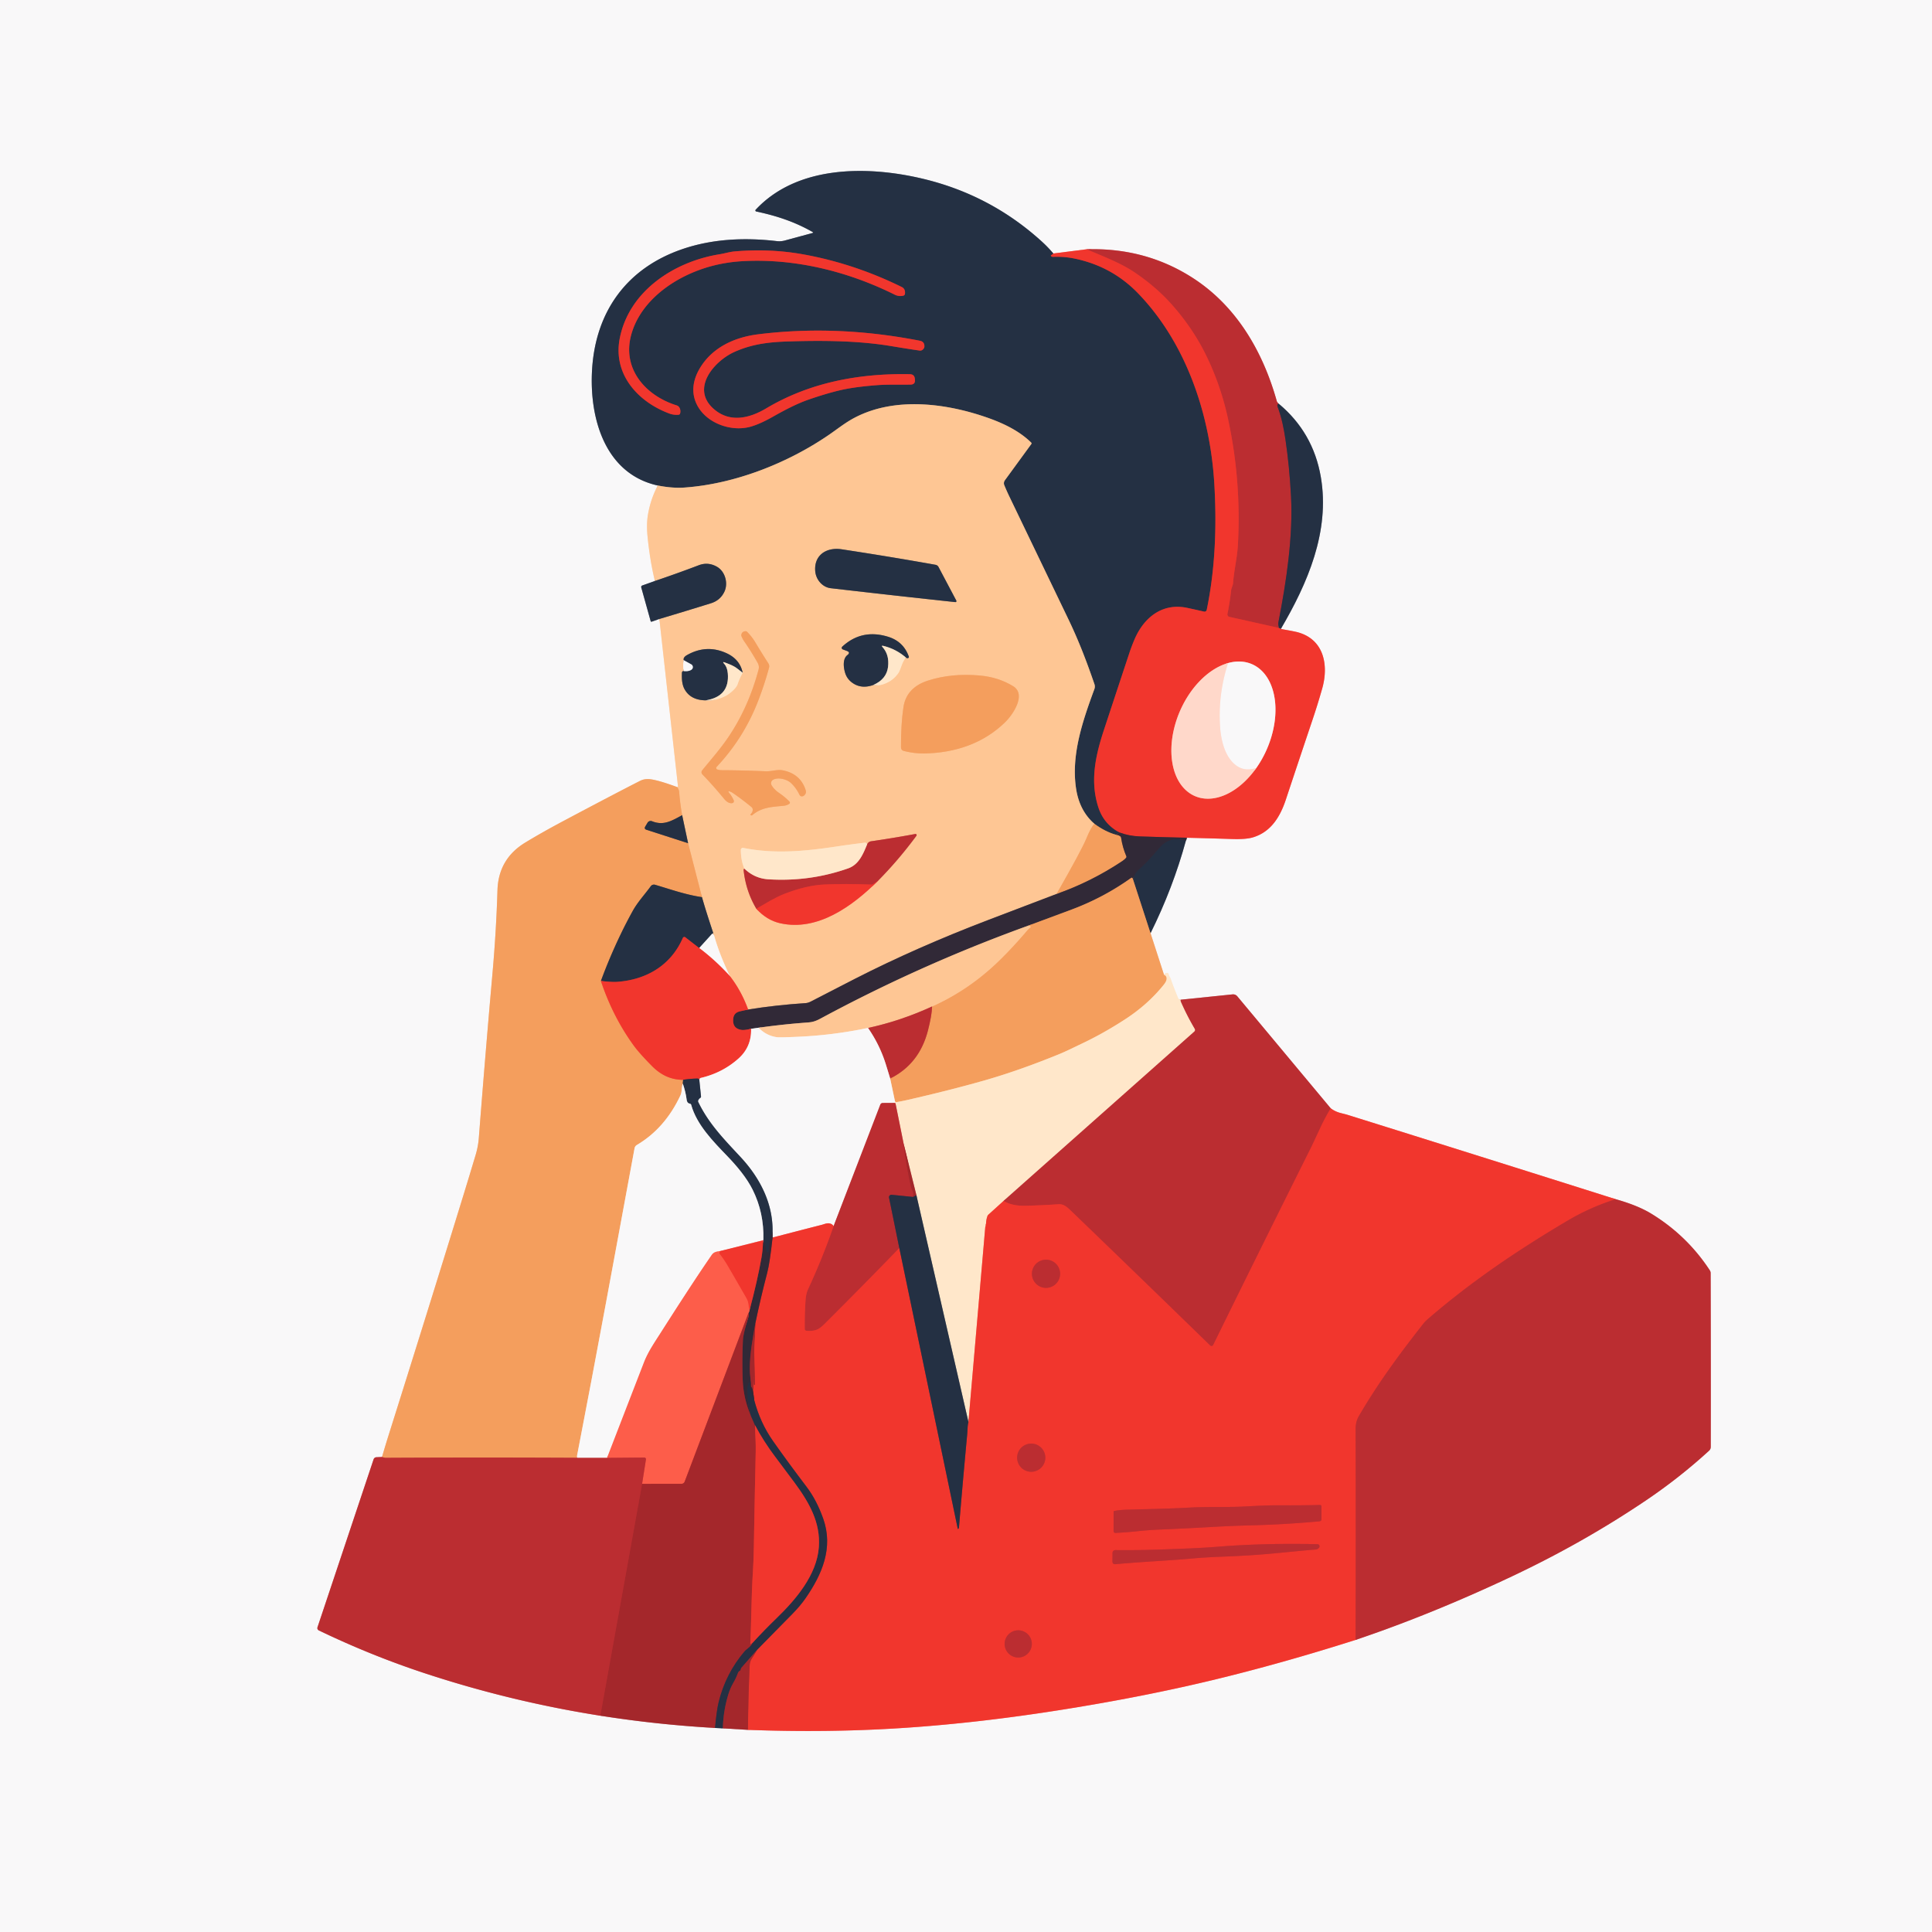 <?xml version="1.0" encoding="UTF-8" standalone="no"?>
<!DOCTYPE svg PUBLIC "-//W3C//DTD SVG 1.1//EN" "http://www.w3.org/Graphics/SVG/1.1/DTD/svg11.dtd">
<svg xmlns="http://www.w3.org/2000/svg" version="1.1" viewBox="0.00 0.00 1024.00 1024.00">
<g stroke-width="2.00" fill="none" stroke-linecap="butt">
<path stroke="#fcdfc7" vector-effect="non-scaling-stroke" d="
  M 348.65 257.33
  Q 344.73 264.69 343.37 273.18
  Q 342.58 278.12 343.23 284.50
  Q 344.57 297.66 347.13 307.93"
/>
<path stroke="#8f949e" vector-effect="non-scaling-stroke" d="
  M 347.13 307.93
  L 340.42 310.32
  A 0.85 0.85 0.0 0 0 339.88 311.35
  L 344.87 329.23
  A 0.41 0.40 -17.0 0 0 345.39 329.50
  L 349.48 328.07"
/>
<path stroke="#fcdfc7" vector-effect="non-scaling-stroke" d="
  M 349.48 328.07
  L 359.34 416.71
  Q 359.37 416.89 359.23 417.02
  L 359.03 417.21"
/>
<path stroke="#f7cbab" vector-effect="non-scaling-stroke" d="
  M 359.03 417.21
  Q 349.29 413.61 344.74 413.02
  Q 341.71 412.63 339.25 413.87
  Q 325.60 420.81 298.86 435.02
  Q 287.35 441.13 278.36 446.60
  Q 264.18 455.24 263.67 471.84
  Q 263.02 493.41 261.05 515.66
  Q 257.23 558.79 253.79 603.11
  Q 253.44 607.63 252.10 612.13
  Q 248.91 622.80 245.64 633.43
  Q 226.33 696.12 205.75 761.38
  Q 204.04 766.80 202.49 772.23"
/>
<path stroke="#da9395" vector-effect="non-scaling-stroke" d="
  M 202.49 772.23
  L 199.49 772.36
  A 1.66 1.65 -82.2 0 0 198.01 773.49
  L 168.28 862.48
  A 1.38 1.37 22.2 0 0 168.99 864.16
  Q 197.00 877.64 225.96 887.13
  Q 271.16 901.95 318.18 909.36"
/>
<path stroke="#cf9092" vector-effect="non-scaling-stroke" d="
  M 318.18 909.36
  Q 348.39 914.12 378.98 915.85"
/>
<path stroke="#8f949e" vector-effect="non-scaling-stroke" d="
  M 378.98 915.85
  L 383.12 916.06"
/>
<path stroke="#cf9092" vector-effect="non-scaling-stroke" d="
  M 383.12 916.06
  L 396.43 916.86"
/>
<path stroke="#f59793" vector-effect="non-scaling-stroke" d="
  M 396.43 916.86
  Q 438.90 918.45 478.24 915.88
  Q 518.67 913.24 563.48 906.09
  Q 605.97 899.32 642.55 890.52
  Q 678.85 881.79 718.51 869.18"
/>
<path stroke="#da9395" vector-effect="non-scaling-stroke" d="
  M 718.51 869.18
  Q 758.93 855.56 801.79 835.30
  Q 839.30 817.57 872.45 795.20
  Q 890.10 783.29 905.85 768.90
  Q 906.74 768.09 906.74 766.82
  Q 906.81 723.64 906.68 674.80
  A 2.78 2.75 28.6 0 0 906.23 673.29
  Q 894.15 654.84 875.21 643.27
  Q 868.02 638.88 856.38 635.61"
/>
<path stroke="#f59793" vector-effect="non-scaling-stroke" d="
  M 856.38 635.61
  Q 784.62 612.90 713.81 590.76
  Q 713.73 590.73 710.62 589.94
  Q 707.75 589.22 705.32 587.45"
/>
<path stroke="#da9395" vector-effect="non-scaling-stroke" d="
  M 705.32 587.45
  L 655.85 528.13
  Q 654.82 526.89 653.22 527.05
  L 625.80 529.87"
/>
<path stroke="#fcf0e2" vector-effect="non-scaling-stroke" d="
  M 625.80 529.87
  Q 624.72 529.64 624.54 529.24
  Q 622.35 524.10 620.53 518.89
  C 620.19 517.92 619.59 517.26 619.38 516.27
  A 0.77 0.77 0.0 0 0 618.60 515.65
  Q 617.91 515.66 616.94 516.62"
/>
<path stroke="#f7cbab" vector-effect="non-scaling-stroke" d="
  M 616.94 516.62
  L 609.80 494.62"
/>
<path stroke="#8f949e" vector-effect="non-scaling-stroke" d="
  M 609.80 494.62
  Q 621.70 470.63 628.54 445.57"
/>
<path stroke="#959198" vector-effect="non-scaling-stroke" d="
  M 628.54 445.57
  Q 628.92 445.08 629.05 444.02"
/>
<path stroke="#f59793" vector-effect="non-scaling-stroke" d="
  M 629.05 444.02
  Q 640.90 444.31 652.78 444.69
  Q 660.19 444.94 663.83 443.89
  C 673.25 441.19 678.33 433.44 681.51 423.85
  Q 688.67 402.30 695.81 381.05
  Q 698.47 373.13 700.79 364.95
  C 704.33 352.46 701.71 338.81 687.68 335.08
  Q 685.69 334.55 678.84 333.38"
/>
<path stroke="#8f949e" vector-effect="non-scaling-stroke" d="
  M 678.84 333.38
  C 693.04 309.19 704.99 281.70 700.07 252.88
  Q 696.04 229.23 677.73 213.97"
/>
<path stroke="#da9395" vector-effect="non-scaling-stroke" d="
  M 677.73 213.97
  Q 676.94 213.40 676.70 212.52
  C 669.38 186.43 655.46 162.31 632.22 147.33
  Q 607.11 131.15 575.87 132.13"
/>
<path stroke="#f59793" vector-effect="non-scaling-stroke" d="
  M 575.87 132.13
  L 558.29 134.36"
/>
<path stroke="#8f949e" vector-effect="non-scaling-stroke" d="
  M 558.29 134.36
  Q 555.51 131.05 552.34 128.16
  Q 524.83 103.06 488.31 94.55
  C 459.29 87.79 422.44 87.63 400.52 111.17
  A 0.56 0.55 27.6 0 0 400.81 112.09
  C 411.61 114.38 421.24 117.57 430.62 122.92
  Q 431.34 123.32 430.55 123.53
  L 415.96 127.48
  A 11.38 11.24 40.5 0 1 411.67 127.79
  C 394.79 125.82 377.90 126.58 362.11 131.89
  C 332.23 141.95 315.63 165.13 313.81 196.01
  C 312.31 221.39 320.47 251.11 348.65 257.33"
/>
<path stroke="#8b3338" vector-effect="non-scaling-stroke" d="
  M 558.29 134.36
  Q 557.93 134.81 557.24 135.18
  Q 556.77 135.44 557.16 135.81
  Q 557.55 136.16 558.13 136.13
  Q 564.03 135.91 569.55 137.05
  Q 589.41 141.15 603.27 155.54
  C 629.03 182.26 641.48 220.29 643.62 256.53
  C 644.94 279.01 644.08 301.52 639.59 323.25
  A 1.18 1.18 0.0 0 1 638.17 324.16
  Q 633.65 323.13 629.30 322.20
  C 616.16 319.38 606.28 327.20 601.27 339.01
  Q 599.72 342.66 598.55 346.21
  Q 592.37 364.83 585.10 386.91
  C 580.58 400.66 577.66 414.10 582.16 427.92
  Q 585.05 436.80 593.36 441.23"
/>
<path stroke="#2b2d3d" vector-effect="non-scaling-stroke" d="
  M 593.36 441.23
  L 591.40 442.40"
/>
<path stroke="#8c6750" vector-effect="non-scaling-stroke" d="
  M 591.40 442.40
  Q 585.88 440.88 580.04 436.63"
/>
<path stroke="#917b6c" vector-effect="non-scaling-stroke" d="
  M 580.04 436.63
  Q 572.11 429.70 570.34 417.96
  C 567.66 400.17 573.74 382.35 580.05 365.22
  A 3.91 3.91 0.0 0 0 580.08 362.63
  C 576.00 350.77 571.80 339.72 566.26 328.20
  Q 551.04 296.57 535.04 263.30
  Q 533.53 260.16 532.29 257.14
  A 2.69 2.68 -38.1 0 1 532.61 254.55
  L 546.62 235.34
  A 0.57 0.57 0.0 0 0 546.56 234.59
  C 540.53 228.64 532.45 224.65 524.37 221.74
  C 501.93 213.68 474.45 210.10 452.94 221.41
  C 448.03 223.99 443.90 227.35 439.32 230.49
  C 417.27 245.59 389.35 256.52 362.84 258.41
  Q 356.46 258.87 348.65 257.33"
/>
<path stroke="#2b2d3d" vector-effect="non-scaling-stroke" d="
  M 628.54 445.57
  Q 619.96 442.97 614.49 449.48
  Q 608.06 457.12 603.43 461.10
  Q 602.08 462.26 600.43 465.82"
/>
<path stroke="#93644a" vector-effect="non-scaling-stroke" d="
  M 600.43 465.82
  Q 600.01 464.98 599.59 465.29
  Q 584.94 475.75 568.04 482.06
  Q 556.43 486.39 544.80 490.69"
/>
<path stroke="#987866" vector-effect="non-scaling-stroke" d="
  M 544.80 490.69
  Q 487.94 511.25 434.74 539.95
  C 432.43 541.19 430.69 541.76 428.25 541.93
  Q 415.55 542.82 402.06 544.72"
/>
<path stroke="#959198" vector-effect="non-scaling-stroke" d="
  M 402.06 544.72
  L 398.10 545.28"
/>
<path stroke="#913032" vector-effect="non-scaling-stroke" d="
  M 398.10 545.28
  Q 394.55 546.07 393.22 545.90
  Q 387.95 545.23 388.66 539.72
  Q 389.04 536.77 392.08 536.06
  Q 393.80 535.65 396.52 535.07"
/>
<path stroke="#93644a" vector-effect="non-scaling-stroke" d="
  M 591.40 442.40
  Q 592.68 442.54 593.68 443.18
  Q 594.12 443.46 594.20 443.97
  Q 594.97 449.12 596.96 453.76
  Q 597.17 454.24 596.85 454.65
  Q 596.21 455.48 594.88 456.37
  Q 578.47 467.32 559.99 473.82"
/>
<path stroke="#f9b279" vector-effect="non-scaling-stroke" d="
  M 580.04 436.63
  Q 578.16 438.66 575.84 444.32
  Q 573.25 450.62 559.99 473.82"
/>
<path stroke="#987866" vector-effect="non-scaling-stroke" d="
  M 559.99 473.82
  Q 542.75 480.37 523.77 487.62
  Q 485.76 502.13 453.06 518.83
  Q 441.51 524.73 429.79 530.82
  Q 428.31 531.59 426.94 531.68
  Q 411.14 532.70 396.52 535.07"
/>
<path stroke="#f87e61" vector-effect="non-scaling-stroke" d="
  M 396.52 535.07
  Q 393.01 525.36 386.98 517.50"
/>
<path stroke="#fcdfc7" vector-effect="non-scaling-stroke" d="
  M 386.98 517.50
  Q 381.51 506.54 378.48 495.84
  Q 378.24 495.00 377.45 494.92"
/>
<path stroke="#917b6c" vector-effect="non-scaling-stroke" d="
  M 377.45 494.92
  Q 378.12 494.79 377.94 494.25
  Q 373.73 481.56 372.07 475.51"
/>
<path stroke="#f9b279" vector-effect="non-scaling-stroke" d="
  M 372.07 475.51
  L 364.70 446.91"
/>
<path stroke="#917b6c" vector-effect="non-scaling-stroke" d="
  M 364.70 446.91
  L 361.56 432.07"
/>
<path stroke="#f9b279" vector-effect="non-scaling-stroke" d="
  M 361.56 432.07
  Q 360.46 426.05 359.96 419.59
  Q 359.89 418.71 359.03 417.21"
/>
<path stroke="#917b6c" vector-effect="non-scaling-stroke" d="
  M 349.48 328.07
  Q 363.24 323.97 376.82 319.74
  Q 381.82 318.18 383.98 313.53
  C 386.03 309.13 384.38 302.89 380.00 300.39
  Q 375.29 297.71 370.36 299.59
  Q 359.55 303.71 347.13 307.93"
/>
<path stroke="#8b3338" vector-effect="non-scaling-stroke" d="
  M 677.78 332.79
  Q 678.77 332.92 678.84 333.38"
/>
<path stroke="#913032" vector-effect="non-scaling-stroke" d="
  M 629.05 444.02
  Q 616.66 443.74 604.28 443.33
  Q 598.34 443.13 593.36 441.23"
/>
<path stroke="#da9395" vector-effect="non-scaling-stroke" d="
  M 474.30 584.56
  L 467.88 584.60
  A 1.40 1.40 0.0 0 0 466.57 585.51
  L 441.83 649.83"
/>
<path stroke="#f59793" vector-effect="non-scaling-stroke" d="
  M 441.83 649.83
  Q 440.31 647.71 437.19 648.68
  Q 435.66 649.16 435.56 649.18
  Q 422.64 652.48 409.47 655.93"
/>
<path stroke="#959198" vector-effect="non-scaling-stroke" d="
  M 409.47 655.93
  L 409.48 652.87"
/>
<path stroke="#8f949e" vector-effect="non-scaling-stroke" d="
  M 409.48 652.87
  C 409.74 637.76 402.72 624.24 392.53 613.28
  C 383.66 603.74 375.64 595.59 370.07 584.06
  A 0.94 0.93 -48.3 0 1 370.03 583.32
  Q 370.35 582.44 371.16 581.91
  Q 371.61 581.62 371.55 581.08
  L 370.63 572.21"
/>
<path stroke="#8c6750" vector-effect="non-scaling-stroke" d="
  M 609.80 494.62
  L 600.43 465.82"
/>
<path stroke="#fac394" vector-effect="non-scaling-stroke" d="
  M 616.94 516.62
  Q 618.78 517.49 618.20 519.56
  Q 617.91 520.58 616.75 522.02
  Q 608.40 532.40 596.43 540.19
  Q 584.82 547.75 573.09 553.29
  C 569.16 555.15 565.23 557.15 561.19 558.80
  Q 539.78 567.54 521.32 572.78
  Q 503.22 577.92 480.69 583.06
  Q 478.06 583.66 475.06 584.16
  Q 474.73 584.22 474.53 583.94
  L 474.35 583.69"
/>
<path stroke="#f7cbab" vector-effect="non-scaling-stroke" d="
  M 474.35 583.69
  L 471.81 571.63"
/>
<path stroke="#d86647" vector-effect="non-scaling-stroke" d="
  M 471.81 571.63
  Q 487.22 563.97 491.79 546.34
  Q 493.88 538.26 494.03 533.45"
/>
<path stroke="#f9b279" vector-effect="non-scaling-stroke" d="
  M 494.03 533.45
  Q 513.80 524.61 529.87 508.87
  Q 537.02 501.87 544.41 493.16
  Q 545.13 492.32 546.06 491.65
  A 0.45 0.45 0.0 0 0 546.06 490.93
  Q 545.53 490.54 544.80 490.69"
/>
<path stroke="#dd7a63" vector-effect="non-scaling-stroke" d="
  M 494.03 533.45
  Q 477.22 541.15 460.07 544.83"
/>
<path stroke="#fcdfc7" vector-effect="non-scaling-stroke" d="
  M 460.07 544.83
  Q 441.48 548.72 422.56 549.53
  Q 413.35 549.93 411.94 549.75
  Q 406.23 549.02 402.06 544.72"
/>
<path stroke="#f59793" vector-effect="non-scaling-stroke" d="
  M 398.10 545.28
  Q 398.35 554.89 391.35 561.11
  Q 382.82 568.69 371.36 571.34
  Q 370.79 571.47 370.63 572.21"
/>
<path stroke="#8b3338" vector-effect="non-scaling-stroke" d="
  M 370.63 572.21
  Q 370.41 571.95 370.15 571.79
  Q 369.92 571.64 369.56 571.65
  Q 365.74 571.75 362.06 572.32"
/>
<path stroke="#8f949e" vector-effect="non-scaling-stroke" d="
  M 377.45 494.92
  L 370.60 502.49"
/>
<path stroke="#8b3338" vector-effect="non-scaling-stroke" d="
  M 370.60 502.49
  L 363.24 496.79
  A 0.87 0.87 0.0 0 0 361.91 497.13
  C 355.54 511.78 342.39 519.42 326.74 520.42
  Q 324.43 520.57 318.49 519.95"
/>
<path stroke="#8c6750" vector-effect="non-scaling-stroke" d="
  M 361.56 432.07
  C 356.07 435.01 351.76 437.77 345.59 435.27
  A 1.93 1.93 0.0 0 0 343.20 436.07
  L 342.02 438.05
  Q 341.25 439.35 342.68 439.81
  L 364.70 446.91"
/>
<path stroke="#8c6750" vector-effect="non-scaling-stroke" d="
  M 372.07 475.51
  C 363.39 474.24 355.43 471.37 347.20 468.95
  A 2.10 2.09 -63.8 0 0 344.91 469.73
  C 341.72 474.12 337.94 478.13 335.30 482.93
  Q 331.81 489.26 328.88 495.38
  Q 322.96 507.73 318.49 519.95"
/>
<path stroke="#f36a45" vector-effect="non-scaling-stroke" d="
  M 318.49 519.95
  Q 324.80 538.86 335.87 554.13
  Q 338.84 558.22 345.64 565.10
  Q 352.84 572.37 362.06 572.32"
/>
<path stroke="#8c6750" vector-effect="non-scaling-stroke" d="
  M 362.06 572.32
  L 361.88 574.29"
/>
<path stroke="#f7cbab" vector-effect="non-scaling-stroke" d="
  M 361.88 574.29
  Q 361.38 575.68 361.33 577.32
  Q 361.26 579.26 360.62 580.63
  Q 352.43 598.06 337.60 606.83
  Q 336.54 607.45 336.33 608.60
  C 326.27 663.06 316.30 717.59 305.76 772.01
  Q 305.66 772.52 306.20 772.70"
/>
<path stroke="#d86647" vector-effect="non-scaling-stroke" d="
  M 306.20 772.70
  Q 305.73 772.67 305.25 772.66
  Q 254.86 772.41 204.48 772.67
  Q 203.69 772.67 202.49 772.23"
/>
<path stroke="#f59793" vector-effect="non-scaling-stroke" d="
  M 386.98 517.50
  Q 379.27 509.02 370.60 502.49"
/>
<path stroke="#702f3a" vector-effect="non-scaling-stroke" d="
  M 677.73 213.97
  Q 676.65 214.30 677.20 215.72
  C 679.33 221.27 680.54 227.63 681.33 233.01
  Q 683.46 247.57 684.27 263.09
  C 685.38 284.21 681.85 308.01 677.59 329.81
  Q 677.41 330.70 677.78 332.79"
/>
<path stroke="#d6322f" vector-effect="non-scaling-stroke" d="
  M 677.78 332.79
  L 651.58 326.95
  A 1.32 1.32 0.0 0 1 650.57 325.40
  Q 651.81 319.38 652.54 312.80
  C 652.69 311.49 653.45 310.38 653.55 309.09
  C 654.04 302.32 655.73 295.73 656.11 288.85
  Q 658.00 254.52 650.74 221.38
  C 648.19 209.69 644.18 198.32 639.16 188.13
  Q 632.00 173.60 620.76 161.06
  Q 612.69 152.05 601.42 144.41
  C 594.06 139.42 584.56 135.81 575.87 132.13"
/>
<path stroke="#d6322f" vector-effect="non-scaling-stroke" d="
  M 856.38 635.61
  Q 842.90 639.86 830.92 646.94
  C 803.59 663.11 779.39 679.61 756.79 699.13
  Q 755.31 700.41 754.16 701.88
  C 741.82 717.67 730.88 732.34 720.25 750.52
  Q 718.51 753.50 718.52 757.25
  Q 718.65 812.95 718.51 869.18"
/>
<path stroke="#cb2f2c" vector-effect="non-scaling-stroke" d="
  M 396.43 916.86
  Q 396.57 899.77 397.34 882.66
  Q 397.43 880.66 398.52 878.92
  Q 399.88 876.74 401.27 874.45"
/>
<path stroke="#8b3338" vector-effect="non-scaling-stroke" d="
  M 401.27 874.45
  Q 410.49 865.02 419.86 855.52
  Q 424.14 851.18 426.95 847.12
  C 435.76 834.39 441.78 820.36 436.33 804.94
  Q 432.85 795.11 427.53 788.09
  Q 417.43 774.77 409.72 763.79
  Q 402.93 754.13 399.78 742.16"
/>
<path stroke="#913032" vector-effect="non-scaling-stroke" d="
  M 399.78 742.16
  L 399.07 736.79"
/>
<path stroke="#cb2f2c" vector-effect="non-scaling-stroke" d="
  M 399.07 736.79
  Q 399.66 733.38 399.59 729.89
  Q 399.59 729.87 399.61 729.84
  Q 399.65 729.80 399.66 729.86
  Q 399.67 729.90 399.67 729.95
  Q 399.55 731.77 399.68 733.82
  Q 399.69 734.06 399.93 734.05
  L 399.94 734.05
  Q 400.17 734.04 400.17 733.81
  C 400.06 726.41 399.56 718.87 399.87 711.64
  Q 400.08 706.55 400.35 701.38"
/>
<path stroke="#913032" vector-effect="non-scaling-stroke" d="
  M 400.35 701.38
  Q 403.11 688.10 406.59 674.81
  Q 408.05 669.23 409.47 655.93"
/>
<path stroke="#8b3338" vector-effect="non-scaling-stroke" d="
  M 476.66 661.51
  L 507.59 810.07
  Q 507.71 810.60 508.04 810.17
  Q 508.25 809.90 508.28 809.54
  Q 510.06 787.96 512.60 760.61
  Q 512.75 758.98 512.83 757.06
  Q 512.91 755.20 513.29 753.69"
/>
<path stroke="#da9395" vector-effect="non-scaling-stroke" d="
  M 471.81 571.63
  Q 470.54 567.42 469.53 564.18
  Q 466.30 553.81 460.07 544.83"
/>
<path stroke="#dd8a7e" vector-effect="non-scaling-stroke" d="
  M 625.80 529.87
  Q 625.67 530.36 625.96 531.04
  Q 629.14 538.29 633.20 545.20
  Q 633.75 546.12 632.94 546.84
  L 531.92 636.51"
/>
<path stroke="#f88f7c" vector-effect="non-scaling-stroke" d="
  M 531.92 636.51
  L 523.88 643.79
  Q 523.51 644.12 523.35 644.59
  Q 522.44 647.20 522.67 650.01
  Q 522.67 650.01 522.67 650.01
  Q 522.70 650.07 522.64 650.10
  Q 522.53 650.15 522.53 650.04
  Q 522.52 649.20 522.43 648.67
  A 0.04 0.03 -50.6 0 0 522.36 648.68
  L 513.29 753.69"
/>
<path stroke="#928c87" vector-effect="non-scaling-stroke" d="
  M 513.29 753.69
  L 485.72 633.50"
/>
<path stroke="#d2877b" vector-effect="non-scaling-stroke" d="
  M 485.72 633.50
  L 478.97 606.32"
/>
<path stroke="#dd8a7e" vector-effect="non-scaling-stroke" d="
  M 478.97 606.32
  L 474.66 584.94
  Q 474.63 584.80 474.52 584.72
  L 474.30 584.56"
/>
<path stroke="#fcf0e2" vector-effect="non-scaling-stroke" d="
  M 474.30 584.56
  Q 474.20 584.03 474.35 583.69"
/>
<path stroke="#6b2831" vector-effect="non-scaling-stroke" d="
  M 400.35 701.38
  C 399.05 709.50 397.46 716.44 397.40 725.45
  C 397.38 728.73 398.12 732.34 398.14 735.80
  Q 398.14 735.81 398.14 735.82
  Q 398.14 735.82 398.14 735.82
  Q 398.14 735.82 398.14 735.82
  Q 398.20 735.82 398.19 735.76
  Q 398.13 735.48 398.18 735.23
  Q 398.26 734.76 398.44 735.21
  L 399.07 736.79"
/>
<path stroke="#2b2d3d" vector-effect="non-scaling-stroke" d="
  M 399.78 742.16
  C 398.09 739.18 397.68 736.28 397.21 733.00
  Q 397.08 732.12 396.88 732.98
  C 396.58 734.29 396.08 734.83 396.08 736.31
  Q 396.07 743.35 397.92 750.23"
/>
<path stroke="#6b2831" vector-effect="non-scaling-stroke" d="
  M 397.92 750.23
  Q 394.01 741.21 393.64 731.25
  Q 393.26 720.75 393.77 710.25
  Q 393.93 706.81 396.77 697.75
  Q 396.99 697.03 396.70 695.94"
/>
<path stroke="#974341" vector-effect="non-scaling-stroke" d="
  M 396.70 695.94
  Q 397.20 695.19 397.30 694.31"
/>
<path stroke="#913032" vector-effect="non-scaling-stroke" d="
  M 397.30 694.31
  Q 401.39 679.11 403.63 666.38
  Q 404.20 663.12 404.54 657.35"
/>
<path stroke="#2b2d3d" vector-effect="non-scaling-stroke" d="
  M 409.48 652.87
  Q 407.61 658.02 407.41 663.38
  Q 407.41 663.58 407.22 663.67
  Q 407.06 663.75 406.91 663.78
  Q 406.49 663.85 406.38 663.45
  L 404.60 657.04"
/>
<path stroke="#8f949e" vector-effect="non-scaling-stroke" d="
  M 404.60 657.04
  Q 405.01 642.85 398.93 630.61
  C 395.79 624.28 390.62 618.13 385.70 613.00
  C 377.95 604.93 369.30 596.21 366.35 585.60
  Q 366.22 585.11 365.72 585.01
  C 364.56 584.76 364.09 584.07 363.94 582.87
  Q 363.40 578.61 361.88 574.29"
/>
<path stroke="#b02a2e" vector-effect="non-scaling-stroke" d="
  M 478.97 606.32
  Q 480.29 617.97 482.92 629.36
  Q 482.93 629.42 483.82 631.60
  Q 484.33 632.84 483.98 634.42"
/>
<path stroke="#702f3a" vector-effect="non-scaling-stroke" d="
  M 483.98 634.42
  L 472.61 633.26
  A 1.29 1.29 0.0 0 0 471.22 634.80
  L 476.66 661.51"
/>
<path stroke="#d6322f" vector-effect="non-scaling-stroke" d="
  M 476.66 661.51
  Q 456.90 681.92 437.16 701.58
  Q 434.51 704.21 432.91 704.77
  Q 430.36 705.66 427.36 705.33
  A 0.93 0.92 3.1 0 1 426.53 704.41
  Q 426.44 697.08 426.95 689.29
  Q 427.19 685.67 428.29 683.30
  Q 435.92 666.86 441.83 649.83"
/>
<path stroke="#959198" vector-effect="non-scaling-stroke" d="
  M 404.60 657.04
  Q 404.64 657.24 404.54 657.35"
/>
<path stroke="#f59793" vector-effect="non-scaling-stroke" d="
  M 404.54 657.35
  L 381.04 663.25"
/>
<path stroke="#fbaba2" vector-effect="non-scaling-stroke" d="
  M 381.04 663.25
  Q 378.44 663.42 377.30 665.07
  Q 367.79 678.78 350.04 706.65
  C 346.77 711.78 343.50 716.51 341.34 722.07
  Q 331.60 747.21 321.76 772.70"
/>
<path stroke="#da9395" vector-effect="non-scaling-stroke" d="
  M 321.76 772.70
  L 306.20 772.70"
/>
<path stroke="#d6322f" vector-effect="non-scaling-stroke" d="
  M 705.32 587.45
  Q 702.34 592.35 699.92 597.53
  Q 695.21 607.62 695.18 607.67
  Q 668.86 660.31 643.05 712.87
  A 1.05 1.04 -54.7 0 1 641.39 713.16
  Q 604.63 677.36 567.81 641.91
  C 565.74 639.91 563.87 638.07 561.00 638.27
  Q 552.55 638.85 543.77 639.08
  Q 536.46 639.28 531.92 636.51"
/>
<path stroke="#642c37" vector-effect="non-scaling-stroke" d="
  M 401.27 874.45
  L 393.00 883.90
  Q 392.68 884.27 392.62 884.76
  Q 392.55 885.33 392.05 885.60
  Q 391.43 885.93 391.19 886.58
  Q 390.09 889.55 388.53 892.21
  Q 387.04 894.76 386.02 898.08
  Q 383.35 906.83 383.12 916.06"
/>
<path stroke="#8b3338" vector-effect="non-scaling-stroke" d="
  M 398.92 870.69
  Q 405.04 864.00 411.61 857.65
  C 421.68 847.91 432.97 834.77 434.01 819.97
  C 434.94 806.94 428.92 796.40 421.03 785.72
  Q 416.08 779.02 410.56 771.71
  Q 404.90 764.21 400.19 755.46"
/>
<path stroke="#642c37" vector-effect="non-scaling-stroke" d="
  M 485.72 633.50
  L 483.98 634.42"
/>
<path stroke="#d1423b" vector-effect="non-scaling-stroke" d="
  M 396.70 695.94
  L 362.89 785.30
  A 1.79 1.77 10.1 0 1 361.22 786.45
  L 340.32 786.48"
/>
<path stroke="#dc453e" vector-effect="non-scaling-stroke" d="
  M 340.32 786.48
  L 342.36 773.55
  A 0.88 0.88 0.0 0 0 341.48 772.53
  L 321.76 772.70"
/>
<path stroke="#642c37" vector-effect="non-scaling-stroke" d="
  M 397.92 750.23
  L 400.19 755.46"
/>
<path stroke="#cb2f2c" vector-effect="non-scaling-stroke" d="
  M 400.19 755.46
  Q 400.24 759.07 400.43 762.50
  Q 400.62 766.18 400.54 769.70
  Q 399.96 795.37 399.54 820.49
  Q 399.43 827.09 399.00 834.00
  C 398.22 846.51 398.25 859.13 397.68 871.13
  Q 397.65 871.75 398.12 871.35
  L 398.92 870.69"
/>
<path stroke="#642c37" vector-effect="non-scaling-stroke" d="
  M 398.92 870.69
  Q 398.26 872.16 397.11 873.09
  Q 395.16 874.68 394.89 874.98
  Q 384.60 886.92 380.86 902.35
  Q 379.85 906.53 378.98 915.85"
/>
<path stroke="#b02a2e" vector-effect="non-scaling-stroke" d="
  M 318.18 909.36
  L 340.32 786.48"
/>
<path stroke="#f74a3c" vector-effect="non-scaling-stroke" d="
  M 397.30 694.31
  C 396.63 692.61 396.85 690.92 396.21 689.36
  Q 395.82 688.43 395.33 687.58
  Q 390.53 679.21 385.69 670.91
  Q 383.77 667.62 381.28 664.44
  Q 381.09 664.20 381.23 663.92
  L 381.41 663.59
  Q 381.56 663.31 381.29 663.16
  Q 381.09 663.05 381.04 663.25"
/>
<path stroke="#8b3338" vector-effect="non-scaling-stroke" d="
  M 381.43 134.76
  C 357.52 138.59 333.54 154.04 328.51 179.19
  C 324.69 198.30 338.06 212.99 354.82 219.20
  Q 357.08 220.04 359.63 219.83
  Q 360.29 219.77 360.47 219.15
  C 360.94 217.58 360.39 215.41 358.64 214.86
  C 342.42 209.82 329.90 195.89 334.38 178.13
  C 337.97 163.90 349.61 153.04 362.79 146.46
  Q 377.04 139.35 393.69 138.42
  C 421.37 136.89 449.49 143.86 474.28 156.21
  Q 476.39 157.26 478.77 156.71
  A 1.15 1.15 0.0 0 0 479.65 155.73
  Q 479.95 153.11 477.94 152.12
  Q 452.93 139.81 426.23 134.91
  Q 408.33 131.62 389.45 133.25
  C 386.71 133.48 384.13 134.33 381.43 134.76"
/>
<path stroke="#8b3338" vector-effect="non-scaling-stroke" d="
  M 482.22 198.33
  C 454.99 197.82 428.98 202.82 406.09 216.45
  C 397.36 221.64 386.90 224.31 378.28 216.73
  C 365.83 205.78 378.74 191.17 389.43 186.45
  C 399.19 182.13 408.24 181.24 419.04 180.93
  C 436.91 180.40 455.46 180.60 472.53 183.47
  Q 480.93 184.87 487.43 185.81
  A 2.04 2.00 28.5 0 0 489.03 185.35
  Q 489.95 184.56 489.96 183.58
  Q 489.99 181.08 487.53 180.60
  Q 443.34 171.98 401.67 177.21
  C 389.08 178.80 377.26 184.30 370.77 195.45
  C 367.47 201.12 366.30 207.39 368.89 213.44
  C 373.23 223.62 386.19 228.74 396.57 226.46
  Q 401.71 225.33 409.42 221.00
  C 415.61 217.51 422.08 214.04 428.70 211.75
  Q 437.62 208.66 444.89 206.92
  Q 452.43 205.11 464.47 204.17
  C 470.68 203.68 476.62 203.99 482.70 203.83
  Q 485.14 203.77 484.94 201.34
  L 484.90 200.85
  Q 484.70 198.38 482.22 198.33"
/>
<path stroke="#f8877c" vector-effect="non-scaling-stroke" d="
  M 650.89 351.44
  A 38.17 25.23 -66.7 0 0 642.61 355.33
  A 38.06 25.17 -66.6 0 0 629.28 369.49
  A 38.11 25.15 -66.7 0 0 621.90 387.90
  A 37.97 25.17 -66.6 0 0 621.50 404.99
  A 37.89 25.00 -66.6 0 0 627.49 417.76
  A 38.13 25.19 -66.3 0 0 635.99 422.83
  A 38.11 25.13 -66.5 0 0 649.71 421.15
  A 38.02 25.10 -66.7 0 0 665.88 407.03"
/>
<path stroke="#f59793" vector-effect="non-scaling-stroke" d="
  M 665.88 407.03
  A 38.10 25.15 -66.6 0 0 675.98 374.25
  A 38.11 25.24 -66.5 0 0 672.63 360.83
  A 38.09 25.15 -66.6 0 0 650.89 351.44"
/>
<path stroke="#fce8e2" vector-effect="non-scaling-stroke" d="
  M 665.88 407.03
  Q 659.62 409.14 654.97 405.54
  C 649.15 401.05 647.15 392.31 646.66 385.14
  Q 645.51 368.20 650.89 351.44"
/>
<path stroke="#917b6c" vector-effect="non-scaling-stroke" d="
  M 506.87 318.35
  L 497.43 300.51
  A 2.27 2.26 80.8 0 0 495.83 299.35
  Q 471.48 295.00 446.11 291.14
  C 438.00 289.90 431.34 294.26 432.10 302.81
  C 432.48 307.15 435.83 311.24 440.30 311.76
  Q 476.58 315.96 506.33 319.13
  A 0.54 0.53 -10.6 0 0 506.87 318.35"
/>
<path stroke="#f9b279" vector-effect="non-scaling-stroke" d="
  M 386.91 419.53
  Q 387.69 419.80 388.37 420.26
  Q 393.20 423.57 398.30 427.75
  Q 398.91 428.26 398.96 429.00
  Q 399.05 430.45 397.70 431.71
  A 0.07 0.06 -48.6 0 0 397.70 431.80
  L 397.93 432.03
  A 0.57 0.56 47.3 0 0 398.69 432.07
  C 403.85 427.69 409.40 427.72 415.58 427.05
  Q 416.96 426.90 418.29 426.08
  A 0.78 0.78 0.0 0 0 418.44 424.87
  Q 416.00 422.35 412.82 420.20
  Q 410.38 418.55 408.98 416.23
  A 2.13 2.12 59.9 0 1 409.76 413.28
  C 412.49 411.76 417.10 413.10 419.08 414.88
  Q 421.83 417.36 423.70 421.16
  Q 424.34 422.47 425.70 421.93
  Q 425.95 421.83 426.15 421.66
  Q 427.56 420.50 427.01 418.77
  Q 424.23 410.05 414.72 408.26
  C 411.90 407.74 408.81 408.93 405.84 408.80
  Q 393.96 408.27 382.58 408.22
  Q 381.37 408.22 380.17 407.84
  A 0.83 0.83 0.0 0 1 379.81 406.48
  Q 394.29 391.12 401.93 371.24
  Q 405.28 362.53 407.61 353.88
  A 2.86 2.84 -54.0 0 0 407.26 351.62
  Q 403.79 346.24 400.42 340.60
  Q 398.56 337.48 396.02 334.92
  Q 395.62 334.52 395.06 334.56
  Q 393.27 334.70 392.93 336.39
  A 1.53 1.49 40.0 0 0 393.02 337.27
  Q 393.68 338.82 394.47 339.96
  Q 397.98 345.00 401.47 351.12
  Q 402.56 353.02 402.08 354.81
  Q 396.80 374.67 386.24 390.40
  C 381.95 396.80 376.97 402.41 372.18 408.28
  A 1.62 1.62 0.0 0 0 372.27 410.43
  Q 378.12 416.49 383.81 423.43
  C 384.86 424.70 386.31 425.94 388.06 425.68
  A 1.07 1.06 -15.9 0 0 388.89 424.20
  Q 387.99 422.12 386.44 420.21
  Q 385.50 419.05 386.91 419.53"
/>
<path stroke="#ffd7af" vector-effect="non-scaling-stroke" d="
  M 462.91 363.04
  Q 465.48 363.65 468.52 362.54
  Q 473.45 360.76 476.27 356.55
  Q 476.82 355.72 477.97 352.47
  Q 478.74 350.31 480.13 348.49"
/>
<path stroke="#917b6c" vector-effect="non-scaling-stroke" d="
  M 480.13 348.49
  Q 480.77 349.05 481.41 348.74
  A 0.58 0.58 0.0 0 0 481.70 348.03
  Q 478.87 340.00 470.68 337.49
  Q 456.73 333.20 446.41 342.75
  A 0.86 0.86 0.0 0 0 446.69 344.19
  L 448.81 344.99
  Q 450.95 345.79 449.14 347.20
  C 446.48 349.25 447.08 353.98 448.00 356.82
  Q 449.03 360.01 451.95 362.03
  Q 456.67 365.27 462.91 363.04"
/>
<path stroke="#928c87" vector-effect="non-scaling-stroke" d="
  M 480.13 348.49
  Q 474.78 343.91 468.17 342.33
  Q 466.93 342.03 467.78 342.98
  Q 471.44 347.06 470.69 353.43
  Q 469.92 359.95 462.91 363.04"
/>
<path stroke="#fcdfc7" vector-effect="non-scaling-stroke" d="
  M 362.39 349.93
  Q 361.84 353.04 362.42 355.68"
/>
<path stroke="#917b6c" vector-effect="non-scaling-stroke" d="
  M 362.42 355.68
  Q 361.47 355.60 361.43 356.75
  C 361.33 359.85 361.44 362.92 362.97 365.54
  Q 366.22 371.12 374.08 371.19"
/>
<path stroke="#ffd7af" vector-effect="non-scaling-stroke" d="
  M 374.08 371.19
  Q 378.28 371.73 383.53 369.38
  Q 385.77 368.37 387.68 366.71
  Q 390.35 364.39 390.87 362.84
  Q 391.86 359.84 393.63 356.58"
/>
<path stroke="#917b6c" vector-effect="non-scaling-stroke" d="
  M 393.63 356.58
  Q 392.18 349.39 384.88 346.12
  Q 374.43 341.43 364.21 347.16
  Q 361.97 348.41 362.39 349.93"
/>
<path stroke="#928c87" vector-effect="non-scaling-stroke" d="
  M 393.63 356.58
  Q 392.09 355.37 390.72 354.32
  C 388.67 352.74 386.58 352.07 384.28 351.16
  Q 382.61 350.49 383.83 351.82
  Q 385.47 353.61 385.75 356.92
  Q 386.80 369.14 374.08 371.19"
/>
<path stroke="#8f949e" vector-effect="non-scaling-stroke" d="
  M 362.42 355.68
  Q 365.07 355.95 366.51 354.93
  A 1.66 1.66 0.0 0 0 366.36 352.12
  L 362.39 349.93"
/>
<path stroke="#f9b279" vector-effect="non-scaling-stroke" d="
  M 491.80 360.74
  C 485.05 362.91 479.98 367.22 478.85 374.80
  Q 477.52 383.72 477.54 395.93
  C 477.54 397.08 478.02 397.77 479.18 398.06
  Q 484.75 399.44 489.96 399.35
  C 506.29 399.06 521.46 393.96 532.96 382.58
  C 536.88 378.69 544.11 368.08 537.00 363.71
  Q 529.27 358.97 519.52 358.06
  Q 504.46 356.67 491.80 360.74"
/>
<path stroke="#ffd7af" vector-effect="non-scaling-stroke" d="
  M 459.59 447.53
  Q 459.55 446.49 458.51 446.62
  Q 449.99 447.66 444.11 448.55
  C 427.32 451.11 410.74 452.80 393.95 449.40
  A 1.09 1.08 -84.7 0 0 392.65 450.48
  Q 392.72 456.28 394.55 460.40"
/>
<path stroke="#dd7a63" vector-effect="non-scaling-stroke" d="
  M 394.55 460.40
  Q 394.50 460.50 394.33 460.61
  Q 394.10 460.77 394.12 461.05
  Q 395.27 472.21 400.88 481.66"
/>
<path stroke="#f87e61" vector-effect="non-scaling-stroke" d="
  M 400.88 481.66
  Q 406.37 487.71 413.45 489.32
  C 433.27 493.81 451.74 480.31 465.21 466.99"
/>
<path stroke="#dd7a63" vector-effect="non-scaling-stroke" d="
  M 465.21 466.99
  Q 476.18 455.90 485.68 443.03
  A 0.70 0.68 -38.3 0 0 485.77 442.35
  Q 485.60 441.94 485.01 442.05
  Q 473.41 444.21 461.74 445.89
  Q 460.29 446.10 459.59 447.53"
/>
<path stroke="#d6322f" vector-effect="non-scaling-stroke" d="
  M 465.21 466.99
  L 462.79 468.58
  Q 462.33 468.87 461.79 468.85
  Q 447.85 468.30 436.90 468.81
  Q 427.45 469.24 415.82 473.73
  C 410.74 475.70 405.86 478.84 400.88 481.66"
/>
<path stroke="#dd8a7e" vector-effect="non-scaling-stroke" d="
  M 394.55 460.40
  Q 399.95 465.59 407.25 466.05
  Q 429.17 467.41 449.48 460.27
  C 455.09 458.30 457.31 453.08 459.59 447.53"
/>
<path stroke="#d6322f" vector-effect="non-scaling-stroke" d="
  M 561.88 675.13
  A 7.47 7.47 0.0 0 0 554.41 667.66
  A 7.47 7.47 0.0 0 0 546.94 675.13
  A 7.47 7.47 0.0 0 0 554.41 682.60
  A 7.47 7.47 0.0 0 0 561.88 675.13"
/>
<path stroke="#d6322f" vector-effect="non-scaling-stroke" d="
  M 554.04 772.60
  A 7.47 7.47 0.0 0 0 546.57 765.13
  A 7.47 7.47 0.0 0 0 539.10 772.60
  A 7.47 7.47 0.0 0 0 546.57 780.07
  A 7.47 7.47 0.0 0 0 554.04 772.60"
/>
<path stroke="#d6322f" vector-effect="non-scaling-stroke" d="
  M 590.59 800.85
  Q 590.23 800.92 590.23 801.29
  L 590.22 811.49
  A 1.00 0.99 88.4 0 0 591.27 812.49
  Q 597.33 812.16 603.02 811.56
  Q 608.64 810.96 614.72 810.70
  Q 629.22 810.08 643.90 809.24
  Q 653.00 808.72 663.84 808.44
  Q 681.20 807.98 699.33 806.33
  Q 700.41 806.23 700.41 805.14
  L 700.41 798.53
  Q 700.41 797.65 699.53 797.67
  Q 689.01 797.93 678.60 797.84
  C 672.21 797.79 665.83 798.15 659.45 798.48
  C 649.96 798.98 640.16 798.50 630.51 799.05
  C 619.53 799.67 608.37 799.84 597.18 800.17
  Q 593.45 800.28 590.59 800.85"
/>
<path stroke="#d6322f" vector-effect="non-scaling-stroke" d="
  M 591.19 821.58
  A 1.53 1.52 -89.4 0 0 589.65 823.10
  L 589.62 827.52
  Q 589.61 829.20 591.28 829.05
  C 604.48 827.81 618.50 827.22 631.38 826.08
  Q 638.89 825.41 646.85 825.11
  Q 654.85 824.81 662.40 824.34
  C 674.41 823.60 685.69 822.20 697.35 821.27
  Q 698.61 821.17 699.27 820.09
  Q 699.48 819.74 699.36 819.33
  Q 699.13 818.48 698.25 818.46
  Q 670.70 817.81 645.89 819.76
  Q 638.09 820.38 631.00 820.67
  C 617.80 821.22 604.62 821.76 591.19 821.58"
/>
<path stroke="#d6322f" vector-effect="non-scaling-stroke" d="
  M 546.89 871.31
  A 7.21 7.21 0.0 0 0 539.68 864.10
  A 7.21 7.21 0.0 0 0 532.47 871.31
  A 7.21 7.21 0.0 0 0 539.68 878.52
  A 7.21 7.21 0.0 0 0 546.89 871.31"
/>
</g>
<path fill="#f9f8f9" d="
  M 1024.00 0.00
  L 1024.00 1024.00
  L 0.00 1024.00
  L 0.00 0.00
  L 1024.00 0.00
  Z
  M 348.65 257.33
  Q 344.73 264.69 343.37 273.18
  Q 342.58 278.12 343.23 284.50
  Q 344.57 297.66 347.13 307.93
  L 340.42 310.32
  A 0.85 0.85 0.0 0 0 339.88 311.35
  L 344.87 329.23
  A 0.41 0.40 -17.0 0 0 345.39 329.50
  L 349.48 328.07
  L 359.34 416.71
  Q 359.37 416.89 359.23 417.02
  L 359.03 417.21
  Q 349.29 413.61 344.74 413.02
  Q 341.71 412.63 339.25 413.87
  Q 325.60 420.81 298.86 435.02
  Q 287.35 441.13 278.36 446.60
  Q 264.18 455.24 263.67 471.84
  Q 263.02 493.41 261.05 515.66
  Q 257.23 558.79 253.79 603.11
  Q 253.44 607.63 252.10 612.13
  Q 248.91 622.80 245.64 633.43
  Q 226.33 696.12 205.75 761.38
  Q 204.04 766.80 202.49 772.23
  L 199.49 772.36
  A 1.66 1.65 -82.2 0 0 198.01 773.49
  L 168.28 862.48
  A 1.38 1.37 22.2 0 0 168.99 864.16
  Q 197.00 877.64 225.96 887.13
  Q 271.16 901.95 318.18 909.36
  Q 348.39 914.12 378.98 915.85
  L 383.12 916.06
  L 396.43 916.86
  Q 438.90 918.45 478.24 915.88
  Q 518.67 913.24 563.48 906.09
  Q 605.97 899.32 642.55 890.52
  Q 678.85 881.79 718.51 869.18
  Q 758.93 855.56 801.79 835.30
  Q 839.30 817.57 872.45 795.20
  Q 890.10 783.29 905.85 768.90
  Q 906.74 768.09 906.74 766.82
  Q 906.81 723.64 906.68 674.80
  A 2.78 2.75 28.6 0 0 906.23 673.29
  Q 894.15 654.84 875.21 643.27
  Q 868.02 638.88 856.38 635.61
  Q 784.62 612.90 713.81 590.76
  Q 713.73 590.73 710.62 589.94
  Q 707.75 589.22 705.32 587.45
  L 655.85 528.13
  Q 654.82 526.89 653.22 527.05
  L 625.80 529.87
  Q 624.72 529.64 624.54 529.24
  Q 622.35 524.10 620.53 518.89
  C 620.19 517.92 619.59 517.26 619.38 516.27
  A 0.77 0.77 0.0 0 0 618.60 515.65
  Q 617.91 515.66 616.94 516.62
  L 609.80 494.62
  Q 621.70 470.63 628.54 445.57
  Q 628.92 445.08 629.05 444.02
  Q 640.90 444.31 652.78 444.69
  Q 660.19 444.94 663.83 443.89
  C 673.25 441.19 678.33 433.44 681.51 423.85
  Q 688.67 402.30 695.81 381.05
  Q 698.47 373.13 700.79 364.95
  C 704.33 352.46 701.71 338.81 687.68 335.08
  Q 685.69 334.55 678.84 333.38
  C 693.04 309.19 704.99 281.70 700.07 252.88
  Q 696.04 229.23 677.73 213.97
  Q 676.94 213.40 676.70 212.52
  C 669.38 186.43 655.46 162.31 632.22 147.33
  Q 607.11 131.15 575.87 132.13
  L 558.29 134.36
  Q 555.51 131.05 552.34 128.16
  Q 524.83 103.06 488.31 94.55
  C 459.29 87.79 422.44 87.63 400.52 111.17
  A 0.56 0.55 27.6 0 0 400.81 112.09
  C 411.61 114.38 421.24 117.57 430.62 122.92
  Q 431.34 123.32 430.55 123.53
  L 415.96 127.48
  A 11.38 11.24 40.5 0 1 411.67 127.79
  C 394.79 125.82 377.90 126.58 362.11 131.89
  C 332.23 141.95 315.63 165.13 313.81 196.01
  C 312.31 221.39 320.47 251.11 348.65 257.33
  Z"
/>
<path fill="#243043" d="
  M 558.29 134.36
  Q 557.93 134.81 557.24 135.18
  Q 556.77 135.44 557.16 135.81
  Q 557.55 136.16 558.13 136.13
  Q 564.03 135.91 569.55 137.05
  Q 589.41 141.15 603.27 155.54
  C 629.03 182.26 641.48 220.29 643.62 256.53
  C 644.94 279.01 644.08 301.52 639.59 323.25
  A 1.18 1.18 0.0 0 1 638.17 324.16
  Q 633.65 323.13 629.30 322.20
  C 616.16 319.38 606.28 327.20 601.27 339.01
  Q 599.72 342.66 598.55 346.21
  Q 592.37 364.83 585.10 386.91
  C 580.58 400.66 577.66 414.10 582.16 427.92
  Q 585.05 436.80 593.36 441.23
  L 591.40 442.40
  Q 585.88 440.88 580.04 436.63
  Q 572.11 429.70 570.34 417.96
  C 567.66 400.17 573.74 382.35 580.05 365.22
  A 3.91 3.91 0.0 0 0 580.08 362.63
  C 576.00 350.77 571.80 339.72 566.26 328.20
  Q 551.04 296.57 535.04 263.30
  Q 533.53 260.16 532.29 257.14
  A 2.69 2.68 -38.1 0 1 532.61 254.55
  L 546.62 235.34
  A 0.57 0.57 0.0 0 0 546.56 234.59
  C 540.53 228.64 532.45 224.65 524.37 221.74
  C 501.93 213.68 474.45 210.10 452.94 221.41
  C 448.03 223.99 443.90 227.35 439.32 230.49
  C 417.27 245.59 389.35 256.52 362.84 258.41
  Q 356.46 258.87 348.65 257.33
  C 320.47 251.11 312.31 221.39 313.81 196.01
  C 315.63 165.13 332.23 141.95 362.11 131.89
  C 377.90 126.58 394.79 125.82 411.67 127.79
  A 11.38 11.24 40.5 0 0 415.96 127.48
  L 430.55 123.53
  Q 431.34 123.32 430.62 122.92
  C 421.24 117.57 411.61 114.38 400.81 112.09
  A 0.56 0.55 27.6 0 1 400.52 111.17
  C 422.44 87.63 459.29 87.79 488.31 94.55
  Q 524.83 103.06 552.34 128.16
  Q 555.51 131.05 558.29 134.36
  Z
  M 381.43 134.76
  C 357.52 138.59 333.54 154.04 328.51 179.19
  C 324.69 198.30 338.06 212.99 354.82 219.20
  Q 357.08 220.04 359.63 219.83
  Q 360.29 219.77 360.47 219.15
  C 360.94 217.58 360.39 215.41 358.64 214.86
  C 342.42 209.82 329.90 195.89 334.38 178.13
  C 337.97 163.90 349.61 153.04 362.79 146.46
  Q 377.04 139.35 393.69 138.42
  C 421.37 136.89 449.49 143.86 474.28 156.21
  Q 476.39 157.26 478.77 156.71
  A 1.15 1.15 0.0 0 0 479.65 155.73
  Q 479.95 153.11 477.94 152.12
  Q 452.93 139.81 426.23 134.91
  Q 408.33 131.62 389.45 133.25
  C 386.71 133.48 384.13 134.33 381.43 134.76
  Z
  M 482.22 198.33
  C 454.99 197.82 428.98 202.82 406.09 216.45
  C 397.36 221.64 386.90 224.31 378.28 216.73
  C 365.83 205.78 378.74 191.17 389.43 186.45
  C 399.19 182.13 408.24 181.24 419.04 180.93
  C 436.91 180.40 455.46 180.60 472.53 183.47
  Q 480.93 184.87 487.43 185.81
  A 2.04 2.00 28.5 0 0 489.03 185.35
  Q 489.95 184.56 489.96 183.58
  Q 489.99 181.08 487.53 180.60
  Q 443.34 171.98 401.67 177.21
  C 389.08 178.80 377.26 184.30 370.77 195.45
  C 367.47 201.12 366.30 207.39 368.89 213.44
  C 373.23 223.62 386.19 228.74 396.57 226.46
  Q 401.71 225.33 409.42 221.00
  C 415.61 217.51 422.08 214.04 428.70 211.75
  Q 437.62 208.66 444.89 206.92
  Q 452.43 205.11 464.47 204.17
  C 470.68 203.68 476.62 203.99 482.70 203.83
  Q 485.14 203.77 484.94 201.34
  L 484.90 200.85
  Q 484.70 198.38 482.22 198.33
  Z"
/>
<path fill="#bb2d31" d="
  M 677.73 213.97
  Q 676.65 214.30 677.20 215.72
  C 679.33 221.27 680.54 227.63 681.33 233.01
  Q 683.46 247.57 684.27 263.09
  C 685.38 284.21 681.85 308.01 677.59 329.81
  Q 677.41 330.70 677.78 332.79
  L 651.58 326.95
  A 1.32 1.32 0.0 0 1 650.57 325.40
  Q 651.81 319.38 652.54 312.80
  C 652.69 311.49 653.45 310.38 653.55 309.09
  C 654.04 302.32 655.73 295.73 656.11 288.85
  Q 658.00 254.52 650.74 221.38
  C 648.19 209.69 644.18 198.32 639.16 188.13
  Q 632.00 173.60 620.76 161.06
  Q 612.69 152.05 601.42 144.41
  C 594.06 139.42 584.56 135.81 575.87 132.13
  Q 607.11 131.15 632.22 147.33
  C 655.46 162.31 669.38 186.43 676.70 212.52
  Q 676.94 213.40 677.73 213.97
  Z"
/>
<path fill="#f1362d" d="
  M 575.87 132.13
  C 584.56 135.81 594.06 139.42 601.42 144.41
  Q 612.69 152.05 620.76 161.06
  Q 632.00 173.60 639.16 188.13
  C 644.18 198.32 648.19 209.69 650.74 221.38
  Q 658.00 254.52 656.11 288.85
  C 655.73 295.73 654.04 302.32 653.55 309.09
  C 653.45 310.38 652.69 311.49 652.54 312.80
  Q 651.81 319.38 650.57 325.40
  A 1.32 1.32 0.0 0 0 651.58 326.95
  L 677.78 332.79
  Q 678.77 332.92 678.84 333.38
  Q 685.69 334.55 687.68 335.08
  C 701.71 338.81 704.33 352.46 700.79 364.95
  Q 698.47 373.13 695.81 381.05
  Q 688.67 402.30 681.51 423.85
  C 678.33 433.44 673.25 441.19 663.83 443.89
  Q 660.19 444.94 652.78 444.69
  Q 640.90 444.31 629.05 444.02
  Q 616.66 443.74 604.28 443.33
  Q 598.34 443.13 593.36 441.23
  Q 585.05 436.80 582.16 427.92
  C 577.66 414.10 580.58 400.66 585.10 386.91
  Q 592.37 364.83 598.55 346.21
  Q 599.72 342.66 601.27 339.01
  C 606.28 327.20 616.16 319.38 629.30 322.20
  Q 633.65 323.13 638.17 324.16
  A 1.18 1.18 0.0 0 0 639.59 323.25
  C 644.08 301.52 644.94 279.01 643.62 256.53
  C 641.48 220.29 629.03 182.26 603.27 155.54
  Q 589.41 141.15 569.55 137.05
  Q 564.03 135.91 558.13 136.13
  Q 557.55 136.16 557.16 135.81
  Q 556.77 135.44 557.24 135.18
  Q 557.93 134.81 558.29 134.36
  L 575.87 132.13
  Z
  M 650.89 351.44
  A 38.17 25.23 -66.7 0 0 642.61 355.33
  A 38.06 25.17 -66.6 0 0 629.28 369.49
  A 38.11 25.15 -66.7 0 0 621.90 387.90
  A 37.97 25.17 -66.6 0 0 621.50 404.99
  A 37.89 25.00 -66.6 0 0 627.49 417.76
  A 38.13 25.19 -66.3 0 0 635.99 422.83
  A 38.11 25.13 -66.5 0 0 649.71 421.15
  A 38.02 25.10 -66.7 0 0 665.88 407.03
  A 38.10 25.15 -66.6 0 0 675.98 374.25
  A 38.11 25.24 -66.5 0 0 672.63 360.83
  A 38.09 25.15 -66.6 0 0 650.89 351.44
  Z"
/>
<path fill="#f1362d" d="
  M 381.43 134.76
  C 384.13 134.33 386.71 133.48 389.45 133.25
  Q 408.33 131.62 426.23 134.91
  Q 452.93 139.81 477.94 152.12
  Q 479.95 153.11 479.65 155.73
  A 1.15 1.15 0.0 0 1 478.77 156.71
  Q 476.39 157.26 474.28 156.21
  C 449.49 143.86 421.37 136.89 393.69 138.42
  Q 377.04 139.35 362.79 146.46
  C 349.61 153.04 337.97 163.90 334.38 178.13
  C 329.90 195.89 342.42 209.82 358.64 214.86
  C 360.39 215.41 360.94 217.58 360.47 219.15
  Q 360.29 219.77 359.63 219.83
  Q 357.08 220.04 354.82 219.20
  C 338.06 212.99 324.69 198.30 328.51 179.19
  C 333.54 154.04 357.52 138.59 381.43 134.76
  Z"
/>
<path fill="#f1362d" d="
  M 406.09 216.45
  C 428.98 202.82 454.99 197.82 482.22 198.33
  Q 484.70 198.38 484.90 200.85
  L 484.94 201.34
  Q 485.14 203.77 482.70 203.83
  C 476.62 203.99 470.68 203.68 464.47 204.17
  Q 452.43 205.11 444.89 206.92
  Q 437.62 208.66 428.70 211.75
  C 422.08 214.04 415.61 217.51 409.42 221.00
  Q 401.71 225.33 396.57 226.46
  C 386.19 228.74 373.23 223.62 368.89 213.44
  C 366.30 207.39 367.47 201.12 370.77 195.45
  C 377.26 184.30 389.08 178.80 401.67 177.21
  Q 443.34 171.98 487.53 180.60
  Q 489.99 181.08 489.96 183.58
  Q 489.95 184.56 489.03 185.35
  A 2.04 2.00 28.5 0 1 487.43 185.81
  Q 480.93 184.87 472.53 183.47
  C 455.46 180.60 436.91 180.40 419.04 180.93
  C 408.24 181.24 399.19 182.13 389.43 186.45
  C 378.74 191.17 365.83 205.78 378.28 216.73
  C 386.90 224.31 397.36 221.64 406.09 216.45
  Z"
/>
<path fill="#fec694" d="
  M 580.04 436.63
  Q 578.16 438.66 575.84 444.32
  Q 573.25 450.62 559.99 473.82
  Q 542.75 480.37 523.77 487.62
  Q 485.76 502.13 453.06 518.83
  Q 441.51 524.73 429.79 530.82
  Q 428.31 531.59 426.94 531.68
  Q 411.14 532.70 396.52 535.07
  Q 393.01 525.36 386.98 517.50
  Q 381.51 506.54 378.48 495.84
  Q 378.24 495.00 377.45 494.92
  Q 378.12 494.79 377.94 494.25
  Q 373.73 481.56 372.07 475.51
  L 364.70 446.91
  L 361.56 432.07
  Q 360.46 426.05 359.96 419.59
  Q 359.89 418.71 359.03 417.21
  L 359.23 417.02
  Q 359.37 416.89 359.34 416.71
  L 349.48 328.07
  Q 363.24 323.97 376.82 319.74
  Q 381.82 318.18 383.98 313.53
  C 386.03 309.13 384.38 302.89 380.00 300.39
  Q 375.29 297.71 370.36 299.59
  Q 359.55 303.71 347.13 307.93
  Q 344.57 297.66 343.23 284.50
  Q 342.58 278.12 343.37 273.18
  Q 344.73 264.69 348.65 257.33
  Q 356.46 258.87 362.84 258.41
  C 389.35 256.52 417.27 245.59 439.32 230.49
  C 443.90 227.35 448.03 223.99 452.94 221.41
  C 474.45 210.10 501.93 213.68 524.37 221.74
  C 532.45 224.65 540.53 228.64 546.56 234.59
  A 0.57 0.57 0.0 0 1 546.62 235.34
  L 532.61 254.55
  A 2.69 2.68 -38.1 0 0 532.29 257.14
  Q 533.53 260.16 535.04 263.30
  Q 551.04 296.57 566.26 328.20
  C 571.80 339.72 576.00 350.77 580.08 362.63
  A 3.91 3.91 0.0 0 1 580.05 365.22
  C 573.74 382.35 567.66 400.17 570.34 417.96
  Q 572.11 429.70 580.04 436.63
  Z
  M 506.87 318.35
  L 497.43 300.51
  A 2.27 2.26 80.8 0 0 495.83 299.35
  Q 471.48 295.00 446.11 291.14
  C 438.00 289.90 431.34 294.26 432.10 302.81
  C 432.48 307.15 435.83 311.24 440.30 311.76
  Q 476.58 315.96 506.33 319.13
  A 0.54 0.53 -10.6 0 0 506.87 318.35
  Z
  M 386.91 419.53
  Q 387.69 419.80 388.37 420.26
  Q 393.20 423.57 398.30 427.75
  Q 398.91 428.26 398.96 429.00
  Q 399.05 430.45 397.70 431.71
  A 0.07 0.06 -48.6 0 0 397.70 431.80
  L 397.93 432.03
  A 0.57 0.56 47.3 0 0 398.69 432.07
  C 403.85 427.69 409.40 427.72 415.58 427.05
  Q 416.96 426.90 418.29 426.08
  A 0.78 0.78 0.0 0 0 418.44 424.87
  Q 416.00 422.35 412.82 420.20
  Q 410.38 418.55 408.98 416.23
  A 2.13 2.12 59.9 0 1 409.76 413.28
  C 412.49 411.76 417.10 413.10 419.08 414.88
  Q 421.83 417.36 423.70 421.16
  Q 424.34 422.47 425.70 421.93
  Q 425.95 421.83 426.15 421.66
  Q 427.56 420.50 427.01 418.77
  Q 424.23 410.05 414.72 408.26
  C 411.90 407.74 408.81 408.93 405.84 408.80
  Q 393.96 408.27 382.58 408.22
  Q 381.37 408.22 380.17 407.84
  A 0.83 0.83 0.0 0 1 379.81 406.48
  Q 394.29 391.12 401.93 371.24
  Q 405.28 362.53 407.61 353.88
  A 2.86 2.84 -54.0 0 0 407.26 351.62
  Q 403.79 346.24 400.42 340.60
  Q 398.56 337.48 396.02 334.92
  Q 395.62 334.52 395.06 334.56
  Q 393.27 334.70 392.93 336.39
  A 1.53 1.49 40.0 0 0 393.02 337.27
  Q 393.68 338.82 394.47 339.96
  Q 397.98 345.00 401.47 351.12
  Q 402.56 353.02 402.08 354.81
  Q 396.80 374.67 386.24 390.40
  C 381.95 396.80 376.97 402.41 372.18 408.28
  A 1.62 1.62 0.0 0 0 372.27 410.43
  Q 378.12 416.49 383.81 423.43
  C 384.86 424.70 386.31 425.94 388.06 425.68
  A 1.07 1.06 -15.9 0 0 388.89 424.20
  Q 387.99 422.12 386.44 420.21
  Q 385.50 419.05 386.91 419.53
  Z
  M 462.91 363.04
  Q 465.48 363.65 468.52 362.54
  Q 473.45 360.76 476.27 356.55
  Q 476.82 355.72 477.97 352.47
  Q 478.74 350.31 480.13 348.49
  Q 480.77 349.05 481.41 348.74
  A 0.58 0.58 0.0 0 0 481.70 348.03
  Q 478.87 340.00 470.68 337.49
  Q 456.73 333.20 446.41 342.75
  A 0.86 0.86 0.0 0 0 446.69 344.19
  L 448.81 344.99
  Q 450.95 345.79 449.14 347.20
  C 446.48 349.25 447.08 353.98 448.00 356.82
  Q 449.03 360.01 451.95 362.03
  Q 456.67 365.27 462.91 363.04
  Z
  M 362.39 349.93
  Q 361.84 353.04 362.42 355.68
  Q 361.47 355.60 361.43 356.75
  C 361.33 359.85 361.44 362.92 362.97 365.54
  Q 366.22 371.12 374.08 371.19
  Q 378.28 371.73 383.53 369.38
  Q 385.77 368.37 387.68 366.71
  Q 390.35 364.39 390.87 362.84
  Q 391.86 359.84 393.63 356.58
  Q 392.18 349.39 384.88 346.12
  Q 374.43 341.43 364.21 347.16
  Q 361.97 348.41 362.39 349.93
  Z
  M 491.80 360.74
  C 485.05 362.91 479.98 367.22 478.85 374.80
  Q 477.52 383.72 477.54 395.93
  C 477.54 397.08 478.02 397.77 479.18 398.06
  Q 484.75 399.44 489.96 399.35
  C 506.29 399.06 521.46 393.96 532.96 382.58
  C 536.88 378.69 544.11 368.08 537.00 363.71
  Q 529.27 358.97 519.52 358.06
  Q 504.46 356.67 491.80 360.74
  Z
  M 459.59 447.53
  Q 459.55 446.49 458.51 446.62
  Q 449.99 447.66 444.11 448.55
  C 427.32 451.11 410.74 452.80 393.95 449.40
  A 1.09 1.08 -84.7 0 0 392.65 450.48
  Q 392.72 456.28 394.55 460.40
  Q 394.50 460.50 394.33 460.61
  Q 394.10 460.77 394.12 461.05
  Q 395.27 472.21 400.88 481.66
  Q 406.37 487.71 413.45 489.32
  C 433.27 493.81 451.74 480.31 465.21 466.99
  Q 476.18 455.90 485.68 443.03
  A 0.70 0.68 -38.3 0 0 485.77 442.35
  Q 485.60 441.94 485.01 442.05
  Q 473.41 444.21 461.74 445.89
  Q 460.29 446.10 459.59 447.53
  Z"
/>
<path fill="#243043" d="
  M 677.73 213.97
  Q 696.04 229.23 700.07 252.88
  C 704.99 281.70 693.04 309.19 678.84 333.38
  Q 678.77 332.92 677.78 332.79
  Q 677.41 330.70 677.59 329.81
  C 681.85 308.01 685.38 284.21 684.27 263.09
  Q 683.46 247.57 681.33 233.01
  C 680.54 227.63 679.33 221.27 677.20 215.72
  Q 676.65 214.30 677.73 213.97
  Z"
/>
<path fill="#243043" d="
  M 497.43 300.51
  L 506.87 318.35
  A 0.54 0.53 -10.6 0 1 506.33 319.13
  Q 476.58 315.96 440.30 311.76
  C 435.83 311.24 432.48 307.15 432.10 302.81
  C 431.34 294.26 438.00 289.90 446.11 291.14
  Q 471.48 295.00 495.83 299.35
  A 2.27 2.26 80.8 0 1 497.43 300.51
  Z"
/>
<path fill="#243043" d="
  M 349.48 328.07
  L 345.39 329.50
  A 0.41 0.40 -17.0 0 1 344.87 329.23
  L 339.88 311.35
  A 0.85 0.85 0.0 0 1 340.42 310.32
  L 347.13 307.93
  Q 359.55 303.71 370.36 299.59
  Q 375.29 297.71 380.00 300.39
  C 384.38 302.89 386.03 309.13 383.98 313.53
  Q 381.82 318.18 376.82 319.74
  Q 363.24 323.97 349.48 328.07
  Z"
/>
<path fill="#f49e5d" d="
  M 386.91 419.53
  Q 385.50 419.05 386.44 420.21
  Q 387.99 422.12 388.89 424.20
  A 1.07 1.06 -15.9 0 1 388.06 425.68
  C 386.31 425.94 384.86 424.70 383.81 423.43
  Q 378.12 416.49 372.27 410.43
  A 1.62 1.62 0.0 0 1 372.18 408.28
  C 376.97 402.41 381.95 396.80 386.24 390.40
  Q 396.80 374.67 402.08 354.81
  Q 402.56 353.02 401.47 351.12
  Q 397.98 345.00 394.47 339.96
  Q 393.68 338.82 393.02 337.27
  A 1.53 1.49 40.0 0 1 392.93 336.39
  Q 393.27 334.70 395.06 334.56
  Q 395.62 334.52 396.02 334.92
  Q 398.56 337.48 400.42 340.60
  Q 403.79 346.24 407.26 351.62
  A 2.86 2.84 -54.0 0 1 407.61 353.88
  Q 405.28 362.53 401.93 371.24
  Q 394.29 391.12 379.81 406.48
  A 0.83 0.83 0.0 0 0 380.17 407.84
  Q 381.37 408.22 382.58 408.22
  Q 393.96 408.27 405.84 408.80
  C 408.81 408.93 411.90 407.74 414.72 408.26
  Q 424.23 410.05 427.01 418.77
  Q 427.56 420.50 426.15 421.66
  Q 425.95 421.83 425.70 421.93
  Q 424.34 422.47 423.70 421.16
  Q 421.83 417.36 419.08 414.88
  C 417.10 413.10 412.49 411.76 409.76 413.28
  A 2.13 2.12 59.9 0 0 408.98 416.23
  Q 410.38 418.55 412.82 420.20
  Q 416.00 422.35 418.44 424.87
  A 0.78 0.78 0.0 0 1 418.29 426.08
  Q 416.96 426.90 415.58 427.05
  C 409.40 427.72 403.85 427.69 398.69 432.07
  A 0.57 0.56 47.3 0 1 397.93 432.03
  L 397.70 431.80
  A 0.07 0.06 -48.6 0 1 397.70 431.71
  Q 399.05 430.45 398.96 429.00
  Q 398.91 428.26 398.30 427.75
  Q 393.20 423.57 388.37 420.26
  Q 387.69 419.80 386.91 419.53
  Z"
/>
<path fill="#243043" d="
  M 480.13 348.49
  Q 474.78 343.91 468.17 342.33
  Q 466.93 342.03 467.78 342.98
  Q 471.44 347.06 470.69 353.43
  Q 469.92 359.95 462.91 363.04
  Q 456.67 365.27 451.95 362.03
  Q 449.03 360.01 448.00 356.82
  C 447.08 353.98 446.48 349.25 449.14 347.20
  Q 450.95 345.79 448.81 344.99
  L 446.69 344.19
  A 0.86 0.86 0.0 0 1 446.41 342.75
  Q 456.73 333.20 470.68 337.49
  Q 478.87 340.00 481.70 348.03
  A 0.58 0.58 0.0 0 1 481.41 348.74
  Q 480.77 349.05 480.13 348.49
  Z"
/>
<path fill="#ffe7ca" d="
  M 480.13 348.49
  Q 478.74 350.31 477.97 352.47
  Q 476.82 355.72 476.27 356.55
  Q 473.45 360.76 468.52 362.54
  Q 465.48 363.65 462.91 363.04
  Q 469.92 359.95 470.69 353.43
  Q 471.44 347.06 467.78 342.98
  Q 466.93 342.03 468.17 342.33
  Q 474.78 343.91 480.13 348.49
  Z"
/>
<path fill="#243043" d="
  M 393.63 356.58
  Q 392.09 355.37 390.72 354.32
  C 388.67 352.74 386.58 352.07 384.28 351.16
  Q 382.61 350.49 383.83 351.82
  Q 385.47 353.61 385.75 356.92
  Q 386.80 369.14 374.08 371.19
  Q 366.22 371.12 362.97 365.54
  C 361.44 362.92 361.33 359.85 361.43 356.75
  Q 361.47 355.60 362.42 355.68
  Q 365.07 355.95 366.51 354.93
  A 1.66 1.66 0.0 0 0 366.36 352.12
  L 362.39 349.93
  Q 361.97 348.41 364.21 347.16
  Q 374.43 341.43 384.88 346.12
  Q 392.18 349.39 393.63 356.58
  Z"
/>
<path fill="#f9f8f9" d="
  M 362.39 349.93
  L 366.36 352.12
  A 1.66 1.66 0.0 0 1 366.51 354.93
  Q 365.07 355.95 362.42 355.68
  Q 361.84 353.04 362.39 349.93
  Z"
/>
<path fill="#ffe7ca" d="
  M 393.63 356.58
  Q 391.86 359.84 390.87 362.84
  Q 390.35 364.39 387.68 366.71
  Q 385.77 368.37 383.53 369.38
  Q 378.28 371.73 374.08 371.19
  Q 386.80 369.14 385.75 356.92
  Q 385.47 353.61 383.83 351.82
  Q 382.61 350.49 384.28 351.16
  C 386.58 352.07 388.67 352.74 390.72 354.32
  Q 392.09 355.37 393.63 356.58
  Z"
/>
<path fill="#f9f8f9" d="
  M 665.88 407.03
  Q 659.62 409.14 654.97 405.54
  C 649.15 401.05 647.15 392.31 646.66 385.14
  Q 645.51 368.20 650.89 351.44
  A 38.09 25.15 -66.6 0 1 672.63 360.83
  A 38.11 25.24 -66.5 0 1 675.98 374.25
  A 38.10 25.15 -66.6 0 1 665.88 407.03
  Z"
/>
<path fill="#ffd8ca" d="
  M 650.89 351.44
  Q 645.51 368.20 646.66 385.14
  C 647.15 392.31 649.15 401.05 654.97 405.54
  Q 659.62 409.14 665.88 407.03
  A 38.02 25.10 -66.7 0 1 649.71 421.15
  A 38.11 25.13 -66.5 0 1 635.99 422.83
  A 38.13 25.19 -66.3 0 1 627.49 417.76
  A 37.89 25.00 -66.6 0 1 621.50 404.99
  A 37.97 25.17 -66.6 0 1 621.90 387.90
  A 38.11 25.15 -66.7 0 1 629.28 369.49
  A 38.06 25.17 -66.6 0 1 642.61 355.33
  A 38.17 25.23 -66.7 0 1 650.89 351.44
  Z"
/>
<path fill="#f49e5d" d="
  M 478.85 374.80
  C 479.98 367.22 485.05 362.91 491.80 360.74
  Q 504.46 356.67 519.52 358.06
  Q 529.27 358.97 537.00 363.71
  C 544.11 368.08 536.88 378.69 532.96 382.58
  C 521.46 393.96 506.29 399.06 489.96 399.35
  Q 484.75 399.44 479.18 398.06
  C 478.02 397.77 477.54 397.08 477.54 395.93
  Q 477.52 383.72 478.85 374.80
  Z"
/>
<path fill="#f49e5d" d="
  M 359.03 417.21
  Q 359.89 418.71 359.96 419.59
  Q 360.46 426.05 361.56 432.07
  C 356.07 435.01 351.76 437.77 345.59 435.27
  A 1.93 1.93 0.0 0 0 343.20 436.07
  L 342.02 438.05
  Q 341.25 439.35 342.68 439.81
  L 364.70 446.91
  L 372.07 475.51
  C 363.39 474.24 355.43 471.37 347.20 468.95
  A 2.10 2.09 -63.8 0 0 344.91 469.73
  C 341.72 474.12 337.94 478.13 335.30 482.93
  Q 331.81 489.26 328.88 495.38
  Q 322.96 507.73 318.49 519.95
  Q 324.80 538.86 335.87 554.13
  Q 338.84 558.22 345.64 565.10
  Q 352.84 572.37 362.06 572.32
  L 361.88 574.29
  Q 361.38 575.68 361.33 577.32
  Q 361.26 579.26 360.62 580.63
  Q 352.43 598.06 337.60 606.83
  Q 336.54 607.45 336.33 608.60
  C 326.27 663.06 316.30 717.59 305.76 772.01
  Q 305.66 772.52 306.20 772.70
  Q 305.73 772.67 305.25 772.66
  Q 254.86 772.41 204.48 772.67
  Q 203.69 772.67 202.49 772.23
  Q 204.04 766.80 205.75 761.38
  Q 226.33 696.12 245.64 633.43
  Q 248.91 622.80 252.10 612.13
  Q 253.44 607.63 253.79 603.11
  Q 257.23 558.79 261.05 515.66
  Q 263.02 493.41 263.67 471.84
  Q 264.18 455.24 278.36 446.60
  Q 287.35 441.13 298.86 435.02
  Q 325.60 420.81 339.25 413.87
  Q 341.71 412.63 344.74 413.02
  Q 349.29 413.61 359.03 417.21
  Z"
/>
<path fill="#243043" d="
  M 361.56 432.07
  L 364.70 446.91
  L 342.68 439.81
  Q 341.25 439.35 342.02 438.05
  L 343.20 436.07
  A 1.93 1.93 0.0 0 1 345.59 435.27
  C 351.76 437.77 356.07 435.01 361.56 432.07
  Z"
/>
<path fill="#f49e5d" d="
  M 580.04 436.63
  Q 585.88 440.88 591.40 442.40
  Q 592.68 442.54 593.68 443.18
  Q 594.12 443.46 594.20 443.97
  Q 594.97 449.12 596.96 453.76
  Q 597.17 454.24 596.85 454.65
  Q 596.21 455.48 594.88 456.37
  Q 578.47 467.32 559.99 473.82
  Q 573.25 450.62 575.84 444.32
  Q 578.16 438.66 580.04 436.63
  Z"
/>
<path fill="#312937" d="
  M 629.05 444.02
  Q 628.92 445.08 628.54 445.57
  Q 619.96 442.97 614.49 449.48
  Q 608.06 457.12 603.43 461.10
  Q 602.08 462.26 600.43 465.82
  Q 600.01 464.98 599.59 465.29
  Q 584.94 475.75 568.04 482.06
  Q 556.43 486.39 544.80 490.69
  Q 487.94 511.25 434.74 539.95
  C 432.43 541.19 430.69 541.76 428.25 541.93
  Q 415.55 542.82 402.06 544.72
  L 398.10 545.28
  Q 394.55 546.07 393.22 545.90
  Q 387.95 545.23 388.66 539.72
  Q 389.04 536.77 392.08 536.06
  Q 393.80 535.65 396.52 535.07
  Q 411.14 532.70 426.94 531.68
  Q 428.31 531.59 429.79 530.82
  Q 441.51 524.73 453.06 518.83
  Q 485.76 502.13 523.77 487.62
  Q 542.75 480.37 559.99 473.82
  Q 578.47 467.32 594.88 456.37
  Q 596.21 455.48 596.85 454.65
  Q 597.17 454.24 596.96 453.76
  Q 594.97 449.12 594.20 443.97
  Q 594.12 443.46 593.68 443.18
  Q 592.68 442.54 591.40 442.40
  L 593.36 441.23
  Q 598.34 443.13 604.28 443.33
  Q 616.66 443.74 629.05 444.02
  Z"
/>
<path fill="#bb2d31" d="
  M 465.21 466.99
  L 462.79 468.58
  Q 462.33 468.87 461.79 468.85
  Q 447.85 468.30 436.90 468.81
  Q 427.45 469.24 415.82 473.73
  C 410.74 475.70 405.86 478.84 400.88 481.66
  Q 395.27 472.21 394.12 461.05
  Q 394.10 460.77 394.33 460.61
  Q 394.50 460.50 394.55 460.40
  Q 399.95 465.59 407.25 466.05
  Q 429.17 467.41 449.48 460.27
  C 455.09 458.30 457.31 453.08 459.59 447.53
  Q 460.29 446.10 461.74 445.89
  Q 473.41 444.21 485.01 442.05
  Q 485.60 441.94 485.77 442.35
  A 0.70 0.68 -38.3 0 1 485.68 443.03
  Q 476.18 455.90 465.21 466.99
  Z"
/>
<path fill="#243043" d="
  M 628.54 445.57
  Q 621.70 470.63 609.80 494.62
  L 600.43 465.82
  Q 602.08 462.26 603.43 461.10
  Q 608.06 457.12 614.49 449.48
  Q 619.96 442.97 628.54 445.57
  Z"
/>
<path fill="#ffe7ca" d="
  M 459.59 447.53
  C 457.31 453.08 455.09 458.30 449.48 460.27
  Q 429.17 467.41 407.25 466.05
  Q 399.95 465.59 394.55 460.40
  Q 392.72 456.28 392.65 450.48
  A 1.09 1.08 -84.7 0 1 393.95 449.40
  C 410.74 452.80 427.32 451.11 444.11 448.55
  Q 449.99 447.66 458.51 446.62
  Q 459.55 446.49 459.59 447.53
  Z"
/>
<path fill="#f49e5d" d="
  M 600.43 465.82
  L 609.80 494.62
  L 616.94 516.62
  Q 618.78 517.49 618.20 519.56
  Q 617.91 520.58 616.75 522.02
  Q 608.40 532.40 596.43 540.19
  Q 584.82 547.75 573.09 553.29
  C 569.16 555.15 565.23 557.15 561.19 558.80
  Q 539.78 567.54 521.32 572.78
  Q 503.22 577.92 480.69 583.06
  Q 478.06 583.66 475.06 584.16
  Q 474.73 584.22 474.53 583.94
  L 474.35 583.69
  L 471.81 571.63
  Q 487.22 563.97 491.79 546.34
  Q 493.88 538.26 494.03 533.45
  Q 513.80 524.61 529.87 508.87
  Q 537.02 501.87 544.41 493.16
  Q 545.13 492.32 546.06 491.65
  A 0.45 0.45 0.0 0 0 546.06 490.93
  Q 545.53 490.54 544.80 490.69
  Q 556.43 486.39 568.04 482.06
  Q 584.94 475.75 599.59 465.29
  Q 600.01 464.98 600.43 465.82
  Z"
/>
<path fill="#f1362d" d="
  M 465.21 466.99
  C 451.74 480.31 433.27 493.81 413.45 489.32
  Q 406.37 487.71 400.88 481.66
  C 405.86 478.84 410.74 475.70 415.82 473.73
  Q 427.45 469.24 436.90 468.81
  Q 447.85 468.30 461.79 468.85
  Q 462.33 468.87 462.79 468.58
  L 465.21 466.99
  Z"
/>
<path fill="#243043" d="
  M 372.07 475.51
  Q 373.73 481.56 377.94 494.25
  Q 378.12 494.79 377.45 494.92
  L 370.60 502.49
  L 363.24 496.79
  A 0.87 0.87 0.0 0 0 361.91 497.13
  C 355.54 511.78 342.39 519.42 326.74 520.42
  Q 324.43 520.57 318.49 519.95
  Q 322.96 507.73 328.88 495.38
  Q 331.81 489.26 335.30 482.93
  C 337.94 478.13 341.72 474.12 344.91 469.73
  A 2.10 2.09 -63.8 0 1 347.20 468.95
  C 355.43 471.37 363.39 474.24 372.07 475.51
  Z"
/>
<path fill="#fec694" d="
  M 544.80 490.69
  Q 545.53 490.54 546.06 490.93
  A 0.45 0.45 0.0 0 1 546.06 491.65
  Q 545.13 492.32 544.41 493.16
  Q 537.02 501.87 529.87 508.87
  Q 513.80 524.61 494.03 533.45
  Q 477.22 541.15 460.07 544.83
  Q 441.48 548.72 422.56 549.53
  Q 413.35 549.93 411.94 549.75
  Q 406.23 549.02 402.06 544.72
  Q 415.55 542.82 428.25 541.93
  C 430.69 541.76 432.43 541.19 434.74 539.95
  Q 487.94 511.25 544.80 490.69
  Z"
/>
<path fill="#f9f8f9" d="
  M 377.45 494.92
  Q 378.24 495.00 378.48 495.84
  Q 381.51 506.54 386.98 517.50
  Q 379.27 509.02 370.60 502.49
  L 377.45 494.92
  Z"
/>
<path fill="#f1362d" d="
  M 370.60 502.49
  Q 379.27 509.02 386.98 517.50
  Q 393.01 525.36 396.52 535.07
  Q 393.80 535.65 392.08 536.06
  Q 389.04 536.77 388.66 539.72
  Q 387.95 545.23 393.22 545.90
  Q 394.55 546.07 398.10 545.28
  Q 398.35 554.89 391.35 561.11
  Q 382.82 568.69 371.36 571.34
  Q 370.79 571.47 370.63 572.21
  Q 370.41 571.95 370.15 571.79
  Q 369.92 571.64 369.56 571.65
  Q 365.74 571.75 362.06 572.32
  Q 352.84 572.37 345.64 565.10
  Q 338.84 558.22 335.87 554.13
  Q 324.80 538.86 318.49 519.95
  Q 324.43 520.57 326.74 520.42
  C 342.39 519.42 355.54 511.78 361.91 497.13
  A 0.87 0.87 0.0 0 1 363.24 496.79
  L 370.60 502.49
  Z"
/>
<path fill="#ffe7ca" d="
  M 625.80 529.87
  Q 625.67 530.36 625.96 531.04
  Q 629.14 538.29 633.20 545.20
  Q 633.75 546.12 632.94 546.84
  L 531.92 636.51
  L 523.88 643.79
  Q 523.51 644.12 523.35 644.59
  Q 522.44 647.20 522.67 650.01
  Q 522.67 650.01 522.67 650.01
  Q 522.70 650.07 522.64 650.10
  Q 522.53 650.15 522.53 650.04
  Q 522.52 649.20 522.43 648.67
  A 0.04 0.03 -50.6 0 0 522.36 648.68
  L 513.29 753.69
  L 485.72 633.50
  L 478.97 606.32
  L 474.66 584.94
  Q 474.63 584.80 474.52 584.72
  L 474.30 584.56
  Q 474.20 584.03 474.35 583.69
  L 474.53 583.94
  Q 474.73 584.22 475.06 584.16
  Q 478.06 583.66 480.69 583.06
  Q 503.22 577.92 521.32 572.78
  Q 539.78 567.54 561.19 558.80
  C 565.23 557.15 569.16 555.15 573.09 553.29
  Q 584.82 547.75 596.43 540.19
  Q 608.40 532.40 616.75 522.02
  Q 617.91 520.58 618.20 519.56
  Q 618.78 517.49 616.94 516.62
  Q 617.91 515.66 618.60 515.65
  A 0.77 0.77 0.0 0 1 619.38 516.27
  C 619.59 517.26 620.19 517.92 620.53 518.89
  Q 622.35 524.10 624.54 529.24
  Q 624.72 529.64 625.80 529.87
  Z"
/>
<path fill="#bb2d31" d="
  M 705.32 587.45
  Q 702.34 592.35 699.92 597.53
  Q 695.21 607.62 695.18 607.67
  Q 668.86 660.31 643.05 712.87
  A 1.05 1.04 -54.7 0 1 641.39 713.16
  Q 604.63 677.36 567.81 641.91
  C 565.74 639.91 563.87 638.07 561.00 638.27
  Q 552.55 638.85 543.77 639.08
  Q 536.46 639.28 531.92 636.51
  L 632.94 546.84
  Q 633.75 546.12 633.20 545.20
  Q 629.14 538.29 625.96 531.04
  Q 625.67 530.36 625.80 529.87
  L 653.22 527.05
  Q 654.82 526.89 655.85 528.13
  L 705.32 587.45
  Z"
/>
<path fill="#bb2d31" d="
  M 494.03 533.45
  Q 493.88 538.26 491.79 546.34
  Q 487.22 563.97 471.81 571.63
  Q 470.54 567.42 469.53 564.18
  Q 466.30 553.81 460.07 544.83
  Q 477.22 541.15 494.03 533.45
  Z"
/>
<path fill="#f9f8f9" d="
  M 402.06 544.72
  Q 406.23 549.02 411.94 549.75
  Q 413.35 549.93 422.56 549.53
  Q 441.48 548.72 460.07 544.83
  Q 466.30 553.81 469.53 564.18
  Q 470.54 567.42 471.81 571.63
  L 474.35 583.69
  Q 474.20 584.03 474.30 584.56
  L 467.88 584.60
  A 1.40 1.40 0.0 0 0 466.57 585.51
  L 441.83 649.83
  Q 440.31 647.71 437.19 648.68
  Q 435.66 649.16 435.56 649.18
  Q 422.64 652.48 409.47 655.93
  L 409.48 652.87
  C 409.74 637.76 402.72 624.24 392.53 613.28
  C 383.66 603.74 375.64 595.59 370.07 584.06
  A 0.94 0.93 -48.3 0 1 370.03 583.32
  Q 370.35 582.44 371.16 581.91
  Q 371.61 581.62 371.55 581.08
  L 370.63 572.21
  Q 370.79 571.47 371.36 571.34
  Q 382.82 568.69 391.35 561.11
  Q 398.35 554.89 398.10 545.28
  L 402.06 544.72
  Z"
/>
<path fill="#243043" d="
  M 370.63 572.21
  L 371.55 581.08
  Q 371.61 581.62 371.16 581.91
  Q 370.35 582.44 370.03 583.32
  A 0.94 0.93 -48.3 0 0 370.07 584.06
  C 375.64 595.59 383.66 603.74 392.53 613.28
  C 402.72 624.24 409.74 637.76 409.48 652.87
  Q 407.61 658.02 407.41 663.38
  Q 407.41 663.58 407.22 663.67
  Q 407.06 663.75 406.91 663.78
  Q 406.49 663.85 406.38 663.45
  L 404.60 657.04
  Q 405.01 642.85 398.93 630.61
  C 395.79 624.28 390.62 618.13 385.70 613.00
  C 377.95 604.93 369.30 596.21 366.35 585.60
  Q 366.22 585.11 365.72 585.01
  C 364.56 584.76 364.09 584.07 363.94 582.87
  Q 363.40 578.61 361.88 574.29
  L 362.06 572.32
  Q 365.74 571.75 369.56 571.65
  Q 369.92 571.64 370.15 571.79
  Q 370.41 571.95 370.63 572.21
  Z"
/>
<path fill="#f9f8f9" d="
  M 361.88 574.29
  Q 363.40 578.61 363.94 582.87
  C 364.09 584.07 364.56 584.76 365.72 585.01
  Q 366.22 585.11 366.35 585.60
  C 369.30 596.21 377.95 604.93 385.70 613.00
  C 390.62 618.13 395.79 624.28 398.93 630.61
  Q 405.01 642.85 404.60 657.04
  Q 404.64 657.24 404.54 657.35
  L 381.04 663.25
  Q 378.44 663.42 377.30 665.07
  Q 367.79 678.78 350.04 706.65
  C 346.77 711.78 343.50 716.51 341.34 722.07
  Q 331.60 747.21 321.76 772.70
  L 306.20 772.70
  Q 305.66 772.52 305.76 772.01
  C 316.30 717.59 326.27 663.06 336.33 608.60
  Q 336.54 607.45 337.60 606.83
  Q 352.43 598.06 360.62 580.63
  Q 361.26 579.26 361.33 577.32
  Q 361.38 575.68 361.88 574.29
  Z"
/>
<path fill="#bb2d31" d="
  M 474.30 584.56
  L 474.52 584.72
  Q 474.63 584.80 474.66 584.94
  L 478.97 606.32
  Q 480.29 617.97 482.92 629.36
  Q 482.93 629.42 483.82 631.60
  Q 484.33 632.84 483.98 634.42
  L 472.61 633.26
  A 1.29 1.29 0.0 0 0 471.22 634.80
  L 476.66 661.51
  Q 456.90 681.92 437.16 701.58
  Q 434.51 704.21 432.91 704.77
  Q 430.36 705.66 427.36 705.33
  A 0.93 0.92 3.1 0 1 426.53 704.41
  Q 426.44 697.08 426.95 689.29
  Q 427.19 685.67 428.29 683.30
  Q 435.92 666.86 441.83 649.83
  L 466.57 585.51
  A 1.40 1.40 0.0 0 1 467.88 584.60
  L 474.30 584.56
  Z"
/>
<path fill="#f1362d" d="
  M 856.38 635.61
  Q 842.90 639.86 830.92 646.94
  C 803.59 663.11 779.39 679.61 756.79 699.13
  Q 755.31 700.41 754.16 701.88
  C 741.82 717.67 730.88 732.34 720.25 750.52
  Q 718.51 753.50 718.52 757.25
  Q 718.65 812.95 718.51 869.18
  Q 678.85 881.79 642.55 890.52
  Q 605.97 899.32 563.48 906.09
  Q 518.67 913.24 478.24 915.88
  Q 438.90 918.45 396.43 916.86
  Q 396.57 899.77 397.34 882.66
  Q 397.43 880.66 398.52 878.92
  Q 399.88 876.74 401.27 874.45
  Q 410.49 865.02 419.86 855.52
  Q 424.14 851.18 426.95 847.12
  C 435.76 834.39 441.78 820.36 436.33 804.94
  Q 432.85 795.11 427.53 788.09
  Q 417.43 774.77 409.72 763.79
  Q 402.93 754.13 399.78 742.16
  L 399.07 736.79
  Q 399.66 733.38 399.59 729.89
  Q 399.59 729.87 399.61 729.84
  Q 399.65 729.80 399.66 729.86
  Q 399.67 729.90 399.67 729.95
  Q 399.55 731.77 399.68 733.82
  Q 399.69 734.06 399.93 734.05
  L 399.94 734.05
  Q 400.17 734.04 400.17 733.81
  C 400.06 726.41 399.56 718.87 399.87 711.64
  Q 400.08 706.55 400.35 701.38
  Q 403.11 688.10 406.59 674.81
  Q 408.05 669.23 409.47 655.93
  Q 422.64 652.48 435.56 649.18
  Q 435.66 649.16 437.19 648.68
  Q 440.31 647.71 441.83 649.83
  Q 435.92 666.86 428.29 683.30
  Q 427.19 685.67 426.95 689.29
  Q 426.44 697.08 426.53 704.41
  A 0.93 0.92 3.1 0 0 427.36 705.33
  Q 430.36 705.66 432.91 704.77
  Q 434.51 704.21 437.16 701.58
  Q 456.90 681.92 476.66 661.51
  L 507.59 810.07
  Q 507.71 810.60 508.04 810.17
  Q 508.25 809.90 508.28 809.54
  Q 510.06 787.96 512.60 760.61
  Q 512.75 758.98 512.83 757.06
  Q 512.91 755.20 513.29 753.69
  L 522.36 648.68
  A 0.04 0.03 -50.6 0 1 522.43 648.67
  Q 522.52 649.20 522.53 650.04
  Q 522.53 650.15 522.64 650.10
  Q 522.70 650.07 522.67 650.01
  Q 522.67 650.01 522.67 650.01
  Q 522.44 647.20 523.35 644.59
  Q 523.51 644.12 523.88 643.79
  L 531.92 636.51
  Q 536.46 639.28 543.77 639.08
  Q 552.55 638.85 561.00 638.27
  C 563.87 638.07 565.74 639.91 567.81 641.91
  Q 604.63 677.36 641.39 713.16
  A 1.05 1.04 -54.7 0 0 643.05 712.87
  Q 668.86 660.31 695.18 607.67
  Q 695.21 607.62 699.92 597.53
  Q 702.34 592.35 705.32 587.45
  Q 707.75 589.22 710.62 589.94
  Q 713.73 590.73 713.81 590.76
  Q 784.62 612.90 856.38 635.61
  Z
  M 561.88 675.13
  A 7.47 7.47 0.0 0 0 554.41 667.66
  A 7.47 7.47 0.0 0 0 546.94 675.13
  A 7.47 7.47 0.0 0 0 554.41 682.60
  A 7.47 7.47 0.0 0 0 561.88 675.13
  Z
  M 554.04 772.60
  A 7.47 7.47 0.0 0 0 546.57 765.13
  A 7.47 7.47 0.0 0 0 539.10 772.60
  A 7.47 7.47 0.0 0 0 546.57 780.07
  A 7.47 7.47 0.0 0 0 554.04 772.60
  Z
  M 590.59 800.85
  Q 590.23 800.92 590.23 801.29
  L 590.22 811.49
  A 1.00 0.99 88.4 0 0 591.27 812.49
  Q 597.33 812.16 603.02 811.56
  Q 608.64 810.96 614.72 810.70
  Q 629.22 810.08 643.90 809.24
  Q 653.00 808.72 663.84 808.44
  Q 681.20 807.98 699.33 806.33
  Q 700.41 806.23 700.41 805.14
  L 700.41 798.53
  Q 700.41 797.65 699.53 797.67
  Q 689.01 797.93 678.60 797.84
  C 672.21 797.79 665.83 798.15 659.45 798.48
  C 649.96 798.98 640.16 798.50 630.51 799.05
  C 619.53 799.67 608.37 799.84 597.18 800.17
  Q 593.45 800.28 590.59 800.85
  Z
  M 591.19 821.58
  A 1.53 1.52 -89.4 0 0 589.65 823.10
  L 589.62 827.52
  Q 589.61 829.20 591.28 829.05
  C 604.48 827.81 618.50 827.22 631.38 826.08
  Q 638.89 825.41 646.85 825.11
  Q 654.85 824.81 662.40 824.34
  C 674.41 823.60 685.69 822.20 697.35 821.27
  Q 698.61 821.17 699.27 820.09
  Q 699.48 819.74 699.36 819.33
  Q 699.13 818.48 698.25 818.46
  Q 670.70 817.81 645.89 819.76
  Q 638.09 820.38 631.00 820.67
  C 617.80 821.22 604.62 821.76 591.19 821.58
  Z
  M 546.89 871.31
  A 7.21 7.21 0.0 0 0 539.68 864.10
  A 7.21 7.21 0.0 0 0 532.47 871.31
  A 7.21 7.21 0.0 0 0 539.68 878.52
  A 7.21 7.21 0.0 0 0 546.89 871.31
  Z"
/>
<path fill="#a4272b" d="
  M 485.72 633.50
  L 483.98 634.42
  Q 484.33 632.84 483.82 631.60
  Q 482.93 629.42 482.92 629.36
  Q 480.29 617.97 478.97 606.32
  L 485.72 633.50
  Z"
/>
<path fill="#243043" d="
  M 483.98 634.42
  L 485.72 633.50
  L 513.29 753.69
  Q 512.91 755.20 512.83 757.06
  Q 512.75 758.98 512.60 760.61
  Q 510.06 787.96 508.28 809.54
  Q 508.25 809.90 508.04 810.17
  Q 507.71 810.60 507.59 810.07
  L 476.66 661.51
  L 471.22 634.80
  A 1.29 1.29 0.0 0 1 472.61 633.26
  L 483.98 634.42
  Z"
/>
<path fill="#bb2d31" d="
  M 856.38 635.61
  Q 868.02 638.88 875.21 643.27
  Q 894.15 654.84 906.23 673.29
  A 2.78 2.75 28.6 0 1 906.68 674.80
  Q 906.81 723.64 906.74 766.82
  Q 906.74 768.09 905.85 768.90
  Q 890.10 783.29 872.45 795.20
  Q 839.30 817.57 801.79 835.30
  Q 758.93 855.56 718.51 869.18
  Q 718.65 812.95 718.52 757.25
  Q 718.51 753.50 720.25 750.52
  C 730.88 732.34 741.82 717.67 754.16 701.88
  Q 755.31 700.41 756.79 699.13
  C 779.39 679.61 803.59 663.11 830.92 646.94
  Q 842.90 639.86 856.38 635.61
  Z"
/>
<path fill="#312937" d="
  M 409.48 652.87
  L 409.47 655.93
  Q 408.05 669.23 406.59 674.81
  Q 403.11 688.10 400.35 701.38
  C 399.05 709.50 397.46 716.44 397.40 725.45
  C 397.38 728.73 398.12 732.34 398.14 735.80
  Q 398.14 735.81 398.14 735.82
  Q 398.14 735.82 398.14 735.82
  Q 398.14 735.82 398.14 735.82
  Q 398.20 735.82 398.19 735.76
  Q 398.13 735.48 398.18 735.23
  Q 398.26 734.76 398.44 735.21
  L 399.07 736.79
  L 399.78 742.16
  C 398.09 739.18 397.68 736.28 397.21 733.00
  Q 397.08 732.12 396.88 732.98
  C 396.58 734.29 396.08 734.83 396.08 736.31
  Q 396.07 743.35 397.92 750.23
  Q 394.01 741.21 393.64 731.25
  Q 393.26 720.75 393.77 710.25
  Q 393.93 706.81 396.77 697.75
  Q 396.99 697.03 396.70 695.94
  Q 397.20 695.19 397.30 694.31
  Q 401.39 679.11 403.63 666.38
  Q 404.20 663.12 404.54 657.35
  Q 404.64 657.24 404.60 657.04
  L 406.38 663.45
  Q 406.49 663.85 406.91 663.78
  Q 407.06 663.75 407.22 663.67
  Q 407.41 663.58 407.41 663.38
  Q 407.61 658.02 409.48 652.87
  Z"
/>
<path fill="#f1362d" d="
  M 404.54 657.35
  Q 404.20 663.12 403.63 666.38
  Q 401.39 679.11 397.30 694.31
  C 396.63 692.61 396.85 690.92 396.21 689.36
  Q 395.82 688.43 395.33 687.58
  Q 390.53 679.21 385.69 670.91
  Q 383.77 667.62 381.28 664.44
  Q 381.09 664.20 381.23 663.92
  L 381.41 663.59
  Q 381.56 663.31 381.29 663.16
  Q 381.09 663.05 381.04 663.25
  L 404.54 657.35
  Z"
/>
<path fill="#fd5d4a" d="
  M 381.04 663.25
  Q 381.09 663.05 381.29 663.16
  Q 381.56 663.31 381.41 663.59
  L 381.23 663.92
  Q 381.09 664.20 381.28 664.44
  Q 383.77 667.62 385.69 670.91
  Q 390.53 679.21 395.33 687.58
  Q 395.82 688.43 396.21 689.36
  C 396.85 690.92 396.63 692.61 397.30 694.31
  Q 397.20 695.19 396.70 695.94
  L 362.89 785.30
  A 1.79 1.77 10.1 0 1 361.22 786.45
  L 340.32 786.48
  L 342.36 773.55
  A 0.88 0.88 0.0 0 0 341.48 772.53
  L 321.76 772.70
  Q 331.60 747.21 341.34 722.07
  C 343.50 716.51 346.77 711.78 350.04 706.65
  Q 367.79 678.78 377.30 665.07
  Q 378.44 663.42 381.04 663.25
  Z"
/>
<circle fill="#bb2d31" cx="554.41" cy="675.13" r="7.47"/>
<path fill="#a4272b" d="
  M 396.70 695.94
  Q 396.99 697.03 396.77 697.75
  Q 393.93 706.81 393.77 710.25
  Q 393.26 720.75 393.64 731.25
  Q 394.01 741.21 397.92 750.23
  L 400.19 755.46
  Q 400.24 759.07 400.43 762.50
  Q 400.62 766.18 400.54 769.70
  Q 399.96 795.37 399.54 820.49
  Q 399.43 827.09 399.00 834.00
  C 398.22 846.51 398.25 859.13 397.68 871.13
  Q 397.65 871.75 398.12 871.35
  L 398.92 870.69
  Q 398.26 872.16 397.11 873.09
  Q 395.16 874.68 394.89 874.98
  Q 384.60 886.92 380.86 902.35
  Q 379.85 906.53 378.98 915.85
  Q 348.39 914.12 318.18 909.36
  L 340.32 786.48
  L 361.22 786.45
  A 1.79 1.77 10.1 0 0 362.89 785.30
  L 396.70 695.94
  Z"
/>
<path fill="#a4272b" d="
  M 400.35 701.38
  Q 400.08 706.55 399.87 711.64
  C 399.56 718.87 400.06 726.41 400.17 733.81
  Q 400.17 734.04 399.94 734.05
  L 399.93 734.05
  Q 399.69 734.06 399.68 733.82
  Q 399.55 731.77 399.67 729.95
  Q 399.67 729.90 399.66 729.86
  Q 399.65 729.80 399.61 729.84
  Q 399.59 729.87 399.59 729.89
  Q 399.66 733.38 399.07 736.79
  L 398.44 735.21
  Q 398.26 734.76 398.18 735.23
  Q 398.13 735.48 398.19 735.76
  Q 398.20 735.82 398.14 735.82
  Q 398.14 735.82 398.14 735.82
  Q 398.14 735.82 398.14 735.82
  Q 398.14 735.81 398.14 735.80
  C 398.12 732.34 397.38 728.73 397.40 725.45
  C 397.46 716.44 399.05 709.50 400.35 701.38
  Z"
/>
<path fill="#243043" d="
  M 399.78 742.16
  Q 402.93 754.13 409.72 763.79
  Q 417.43 774.77 427.53 788.09
  Q 432.85 795.11 436.33 804.94
  C 441.78 820.36 435.76 834.39 426.95 847.12
  Q 424.14 851.18 419.86 855.52
  Q 410.49 865.02 401.27 874.45
  L 393.00 883.90
  Q 392.68 884.27 392.62 884.76
  Q 392.55 885.33 392.05 885.60
  Q 391.43 885.93 391.19 886.58
  Q 390.09 889.55 388.53 892.21
  Q 387.04 894.76 386.02 898.08
  Q 383.35 906.83 383.12 916.06
  L 378.98 915.85
  Q 379.85 906.53 380.86 902.35
  Q 384.60 886.92 394.89 874.98
  Q 395.16 874.68 397.11 873.09
  Q 398.26 872.16 398.92 870.69
  Q 405.04 864.00 411.61 857.65
  C 421.68 847.91 432.97 834.77 434.01 819.97
  C 434.94 806.94 428.92 796.40 421.03 785.72
  Q 416.08 779.02 410.56 771.71
  Q 404.90 764.21 400.19 755.46
  L 397.92 750.23
  Q 396.07 743.35 396.08 736.31
  C 396.08 734.83 396.58 734.29 396.88 732.98
  Q 397.08 732.12 397.21 733.00
  C 397.68 736.28 398.09 739.18 399.78 742.16
  Z"
/>
<path fill="#f1362d" d="
  M 400.19 755.46
  Q 404.90 764.21 410.56 771.71
  Q 416.08 779.02 421.03 785.72
  C 428.92 796.40 434.94 806.94 434.01 819.97
  C 432.97 834.77 421.68 847.91 411.61 857.65
  Q 405.04 864.00 398.92 870.69
  L 398.12 871.35
  Q 397.65 871.75 397.68 871.13
  C 398.25 859.13 398.22 846.51 399.00 834.00
  Q 399.43 827.09 399.54 820.49
  Q 399.96 795.37 400.54 769.70
  Q 400.62 766.18 400.43 762.50
  Q 400.24 759.07 400.19 755.46
  Z"
/>
<circle fill="#bb2d31" cx="546.57" cy="772.60" r="7.47"/>
<path fill="#bb2d31" d="
  M 202.49 772.23
  Q 203.69 772.67 204.48 772.67
  Q 254.86 772.41 305.25 772.66
  Q 305.73 772.67 306.20 772.70
  L 321.76 772.70
  L 341.48 772.53
  A 0.88 0.88 0.0 0 1 342.36 773.55
  L 340.32 786.48
  L 318.18 909.36
  Q 271.16 901.95 225.96 887.13
  Q 197.00 877.64 168.99 864.16
  A 1.38 1.37 22.2 0 1 168.28 862.48
  L 198.01 773.49
  A 1.66 1.65 -82.2 0 1 199.49 772.36
  L 202.49 772.23
  Z"
/>
<path fill="#bb2d31" d="
  M 590.59 800.85
  Q 593.45 800.28 597.18 800.17
  C 608.37 799.84 619.53 799.67 630.51 799.05
  C 640.16 798.50 649.96 798.98 659.45 798.48
  C 665.83 798.15 672.21 797.79 678.60 797.84
  Q 689.01 797.93 699.53 797.67
  Q 700.41 797.65 700.41 798.53
  L 700.41 805.14
  Q 700.41 806.23 699.33 806.33
  Q 681.20 807.98 663.84 808.44
  Q 653.00 808.72 643.90 809.24
  Q 629.22 810.08 614.72 810.70
  Q 608.64 810.96 603.02 811.56
  Q 597.33 812.16 591.27 812.49
  A 1.00 0.99 88.4 0 1 590.22 811.49
  L 590.23 801.29
  Q 590.23 800.92 590.59 800.85
  Z"
/>
<path fill="#bb2d31" d="
  M 591.19 821.58
  C 604.62 821.76 617.80 821.22 631.00 820.67
  Q 638.09 820.38 645.89 819.76
  Q 670.70 817.81 698.25 818.46
  Q 699.13 818.48 699.36 819.33
  Q 699.48 819.74 699.27 820.09
  Q 698.61 821.17 697.35 821.27
  C 685.69 822.20 674.41 823.60 662.40 824.34
  Q 654.85 824.81 646.85 825.11
  Q 638.89 825.41 631.38 826.08
  C 618.50 827.22 604.48 827.81 591.28 829.05
  Q 589.61 829.20 589.62 827.52
  L 589.65 823.10
  A 1.53 1.52 -89.4 0 1 591.19 821.58
  Z"
/>
<circle fill="#bb2d31" cx="539.68" cy="871.31" r="7.21"/>
<path fill="#a4272b" d="
  M 401.27 874.45
  Q 399.88 876.74 398.52 878.92
  Q 397.43 880.66 397.34 882.66
  Q 396.57 899.77 396.43 916.86
  L 383.12 916.06
  Q 383.35 906.83 386.02 898.08
  Q 387.04 894.76 388.53 892.21
  Q 390.09 889.55 391.19 886.58
  Q 391.43 885.93 392.05 885.60
  Q 392.55 885.33 392.62 884.76
  Q 392.68 884.27 393.00 883.90
  L 401.27 874.45
  Z"
/>
</svg>
